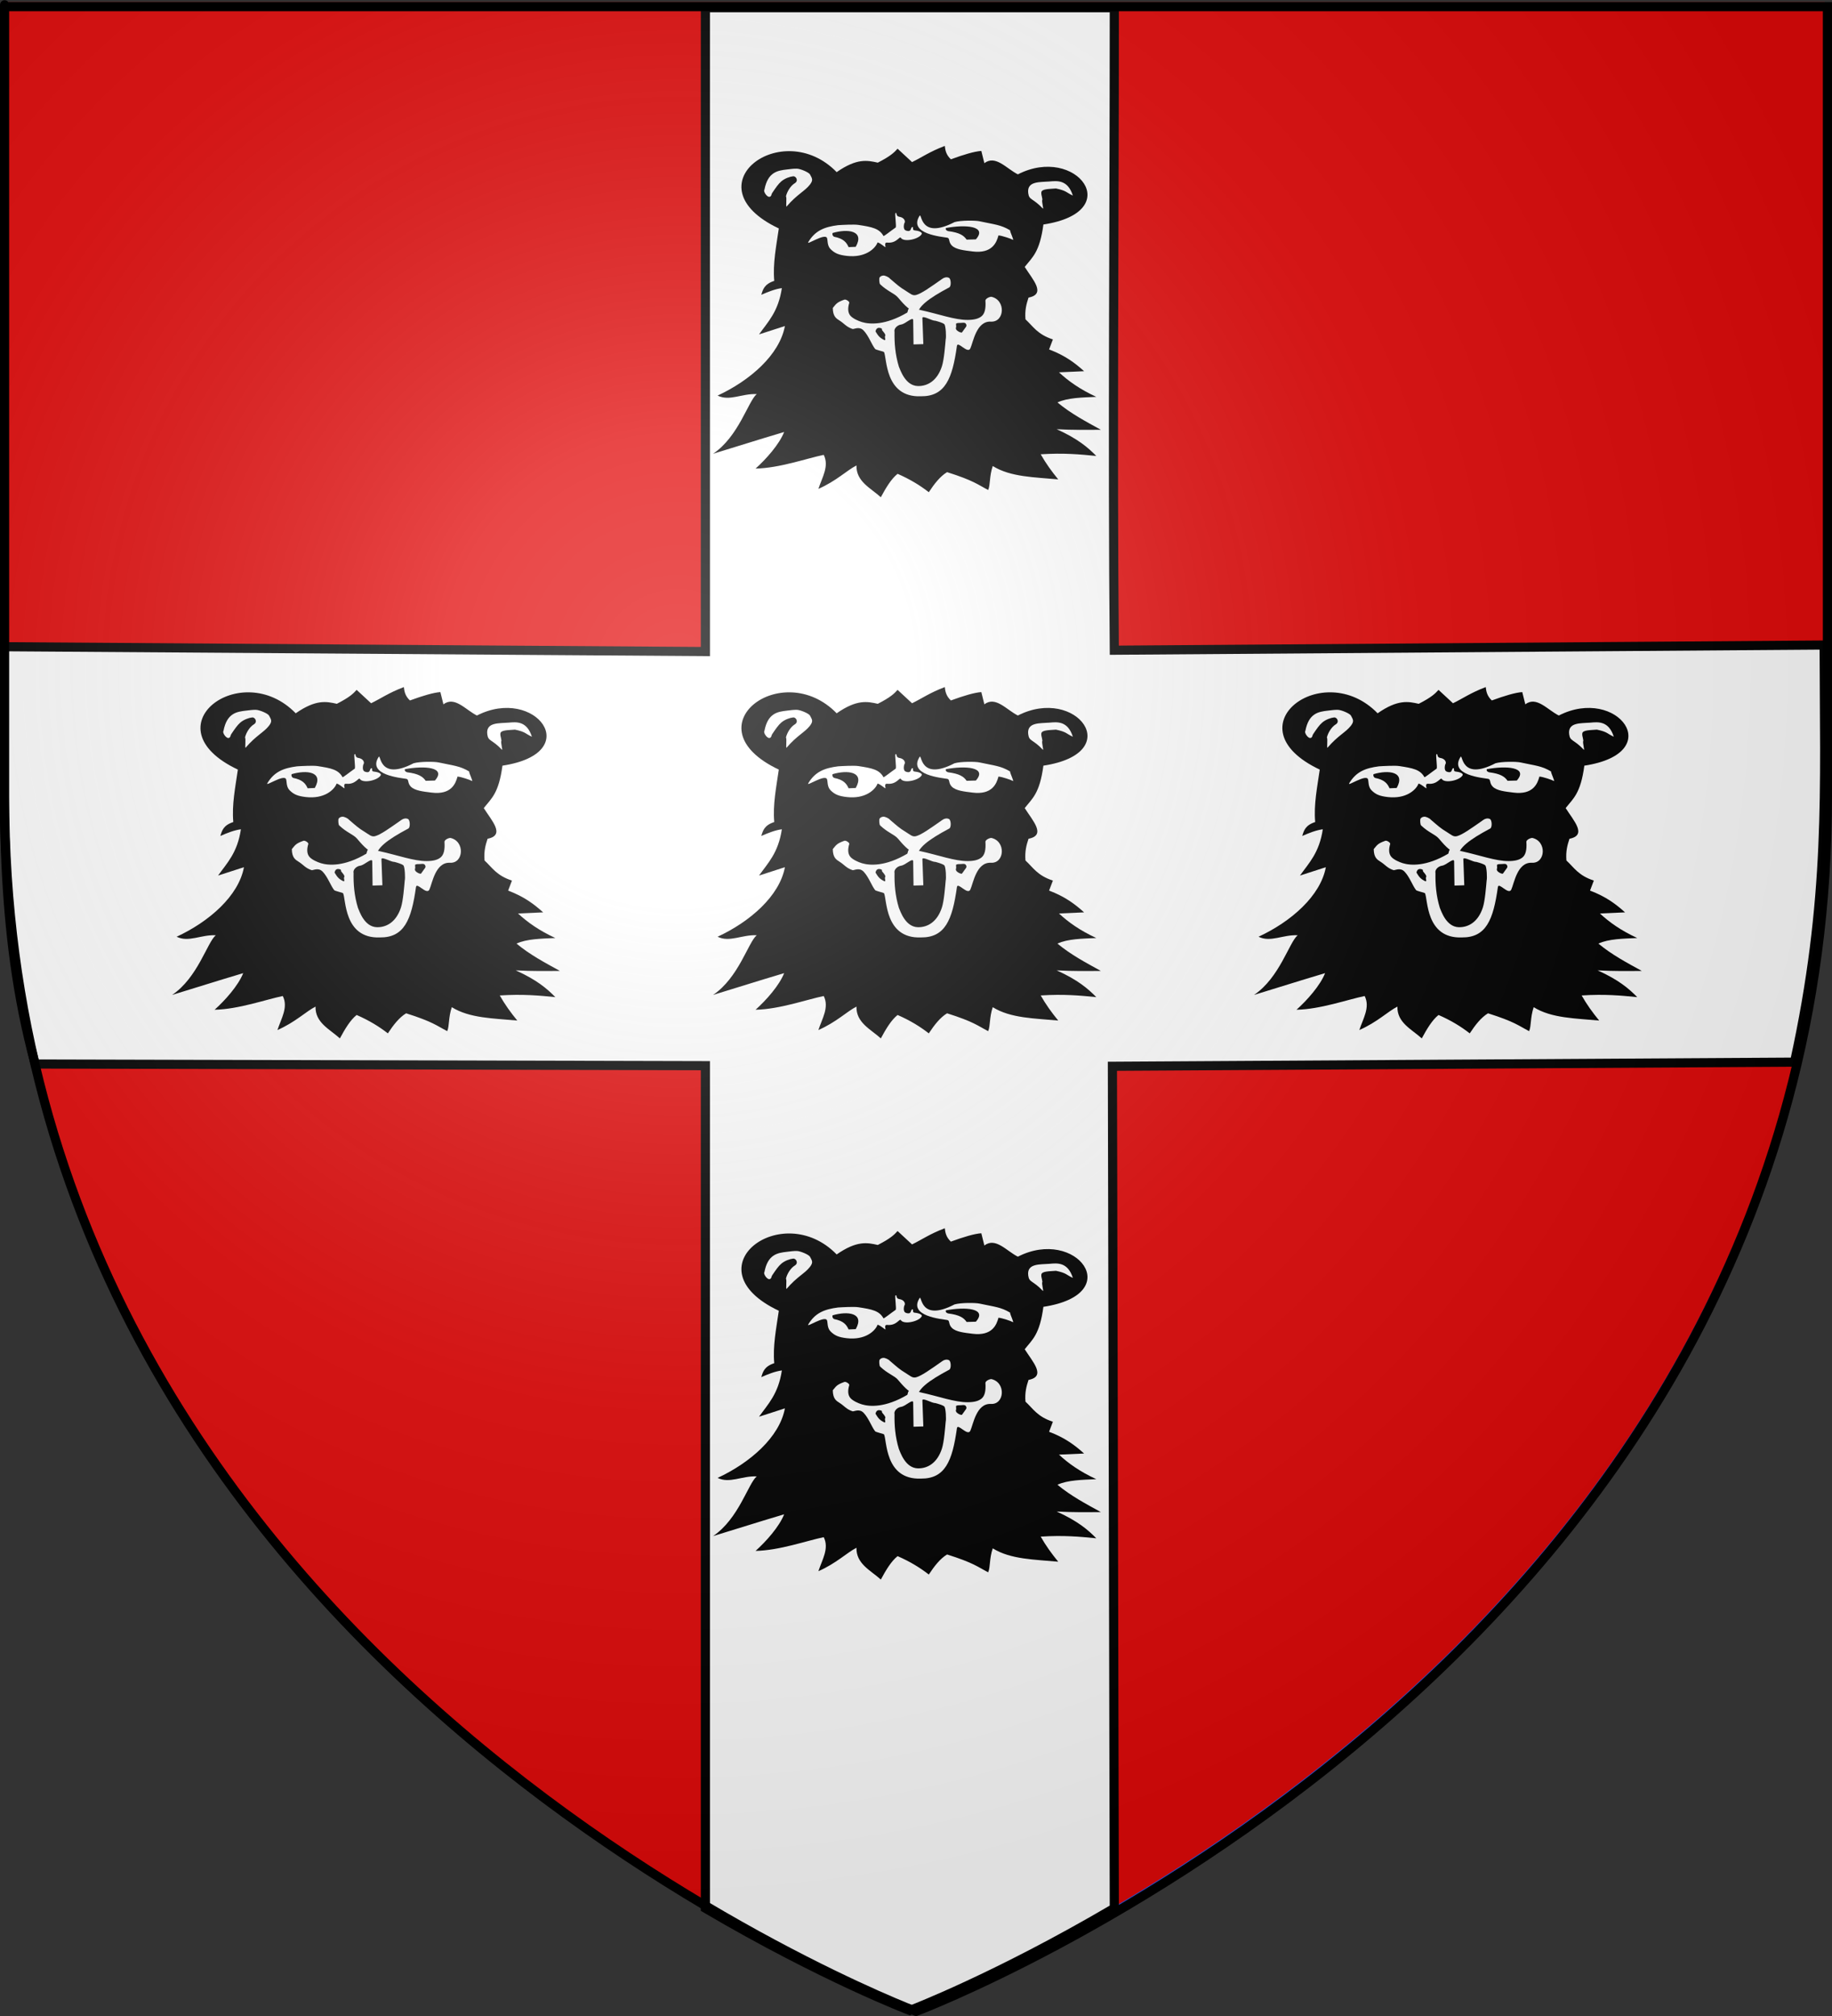 <?xml version="1.0" encoding="UTF-8" standalone="no"?>
<svg
   xmlns:dc="http://purl.org/dc/elements/1.1/"
   xmlns:cc="http://creativecommons.org/ns#"
   xmlns:rdf="http://www.w3.org/1999/02/22-rdf-syntax-ns#"
   xmlns:svg="http://www.w3.org/2000/svg"
   xmlns="http://www.w3.org/2000/svg"
   xmlns:xlink="http://www.w3.org/1999/xlink"
   xmlns:sodipodi="http://sodipodi.sourceforge.net/DTD/sodipodi-0.dtd"
   xmlns:inkscape="http://www.inkscape.org/namespaces/inkscape"
   height="660"
   width="600"
   version="1.0"
   id="svg2"
   sodipodi:version="0.32"
   inkscape:version="0.46"
   sodipodi:docname="SavoieArvillars.svg"
   inkscape:export-filename="/Users/olivier/Desktop/Blason Rouge/Blason_Vide_3D.png"
   inkscape:export-xdpi="144"
   inkscape:export-ydpi="144"
   inkscape:output_extension="org.inkscape.output.svg.inkscape"
   sodipodi:docbase="C:\Mes documents\Mes Images\Blasons\SVG">
  <rect width="100%" height="100%" fill="#333333" stroke="none"/>
  <sodipodi:namedview
     inkscape:window-height="776"
     inkscape:window-width="1192"
     inkscape:pageshadow="2"
     inkscape:pageopacity="0.0"
     guidetolerance="10.0"
     gridtolerance="10.0"
     objecttolerance="10.0"
     borderopacity="1.0"
     bordercolor="#666666"
     pagecolor="#ffffff"
     id="base"
     showgrid="false"
     height="660px"
     inkscape:zoom="0.86212121"
     inkscape:cx="300"
     inkscape:cy="330"
     inkscape:window-x="88"
     inkscape:window-y="30"
     inkscape:current-layer="layer1" />
  <desc
     id="desc4">Flag of Canton of Valais (Wallis)</desc>
  <defs
     id="defs6">
    <inkscape:perspective
       sodipodi:type="inkscape:persp3d"
       inkscape:vp_x="0 : 330 : 1"
       inkscape:vp_y="0 : 1000 : 0"
       inkscape:vp_z="600 : 330 : 1"
       inkscape:persp3d-origin="300 : 220 : 1"
       id="perspective4123" />
    <linearGradient
       id="linearGradient2893">
      <stop
         style="stop-color:white;stop-opacity:0.314;"
         offset="0"
         id="stop2895" />
      <stop
         id="stop2897"
         offset="0.19"
         style="stop-color:white;stop-opacity:0.251;" />
      <stop
         style="stop-color:#6b6b6b;stop-opacity:0.125;"
         offset="0.6"
         id="stop2901" />
      <stop
         style="stop-color:black;stop-opacity:0.125;"
         offset="1"
         id="stop2899" />
    </linearGradient>
    <linearGradient
       id="linearGradient2885">
      <stop
         id="stop2887"
         offset="0"
         style="stop-color:white;stop-opacity:1;" />
      <stop
         style="stop-color:white;stop-opacity:1;"
         offset="0.229"
         id="stop2891" />
      <stop
         id="stop2889"
         offset="1"
         style="stop-color:black;stop-opacity:1;" />
    </linearGradient>
    <linearGradient
       id="linearGradient2955">
      <stop
         id="stop2867"
         offset="0"
         style="stop-color:#fd0000;stop-opacity:1;" />
      <stop
         style="stop-color:#e77275;stop-opacity:0.659;"
         offset="0.5"
         id="stop2873" />
      <stop
         style="stop-color:black;stop-opacity:0.323;"
         offset="1"
         id="stop2959" />
    </linearGradient>
    <radialGradient
       inkscape:collect="always"
       xlink:href="#linearGradient2955"
       id="radialGradient2961"
       cx="225.524"
       cy="218.901"
       fx="225.524"
       fy="218.901"
       r="300"
       gradientTransform="matrix(-4.167939e-4,2.183,-1.884,-3.599562e-4,615.597,-289.121)"
       gradientUnits="userSpaceOnUse" />
    <polygon
       id="star"
       transform="scale(53,53)"
       points="0,-1 0.588,0.809 -0.951,-0.309 0.951,-0.309 -0.588,0.809 0,-1 " />
    <clipPath
       id="clip">
      <path
         d="M 0,-200 L 0,600 L 300,600 L 300,-200 L 0,-200 z "
         id="path10" />
    </clipPath>
    <radialGradient
       inkscape:collect="always"
       xlink:href="#linearGradient2955"
       id="radialGradient1911"
       gradientUnits="userSpaceOnUse"
       gradientTransform="matrix(-4.167939e-4,2.183,-1.884,-3.599562e-4,615.597,-289.121)"
       cx="225.524"
       cy="218.901"
       fx="225.524"
       fy="218.901"
       r="300" />
    <radialGradient
       inkscape:collect="always"
       xlink:href="#linearGradient2955"
       id="radialGradient2865"
       gradientUnits="userSpaceOnUse"
       gradientTransform="matrix(0,1.749,-1.593,-1.049767e-7,551.788,-191.29)"
       cx="225.524"
       cy="218.901"
       fx="225.524"
       fy="218.901"
       r="300" />
    <radialGradient
       inkscape:collect="always"
       xlink:href="#linearGradient2955"
       id="radialGradient2871"
       gradientUnits="userSpaceOnUse"
       gradientTransform="matrix(0,1.386,-1.323,-5.741131e-8,-158.082,-109.541)"
       cx="225.524"
       cy="218.901"
       fx="225.524"
       fy="218.901"
       r="300" />
    <radialGradient
       inkscape:collect="always"
       xlink:href="#linearGradient2893"
       id="radialGradient3163"
       gradientUnits="userSpaceOnUse"
       gradientTransform="matrix(1.353,0,0,1.349,-77.629,-85.747)"
       cx="221.445"
       cy="226.331"
       fx="221.445"
       fy="226.331"
       r="300" />
    <linearGradient
       id="linearGradient9507">
      <stop
         style="stop-color:white;stop-opacity:0.314"
         offset="0"
         id="stop9509" />
      <stop
         style="stop-color:white;stop-opacity:0.251"
         offset="0.19"
         id="stop9511" />
      <stop
         style="stop-color:#6b6b6b;stop-opacity:0.125"
         offset="0.6"
         id="stop9513" />
      <stop
         style="stop-color:black;stop-opacity:0.125"
         offset="1"
         id="stop9515" />
    </linearGradient>
    <linearGradient
       id="linearGradient9517">
      <stop
         style="stop-color:white;stop-opacity:1"
         offset="0"
         id="stop9519" />
      <stop
         style="stop-color:white;stop-opacity:1"
         offset="0.229"
         id="stop9521" />
      <stop
         style="stop-color:black;stop-opacity:1"
         offset="1"
         id="stop9523" />
    </linearGradient>
    <linearGradient
       id="linearGradient9525">
      <stop
         style="stop-color:#fd0000;stop-opacity:1"
         offset="0"
         id="stop9527" />
      <stop
         style="stop-color:#e77275;stop-opacity:0.659"
         offset="0.5"
         id="stop9529" />
      <stop
         style="stop-color:black;stop-opacity:0.323"
         offset="1"
         id="stop9531" />
    </linearGradient>
    <radialGradient
       cx="225.524"
       cy="218.901"
       r="300"
       fx="225.524"
       fy="218.901"
       id="radialGradient9533"
       xlink:href="#linearGradient2955"
       gradientUnits="userSpaceOnUse"
       gradientTransform="matrix(-4.167939e-4,2.183,-1.884,-3.599562e-4,615.597,-289.121)" />
    <polygon
       points="0,-1 0.588,0.809 -0.951,-0.309 0.951,-0.309 -0.588,0.809 0,-1 "
       transform="scale(53,53)"
       id="polygon9535" />
    <clipPath
       id="clipPath9537">
      <path
         d="M 0,-200 L 0,600 L 300,600 L 300,-200 L 0,-200 z "
         id="path9539" />
    </clipPath>
    <radialGradient
       cx="225.524"
       cy="218.901"
       r="300"
       fx="225.524"
       fy="218.901"
       id="radialGradient9541"
       xlink:href="#linearGradient2955"
       gradientUnits="userSpaceOnUse"
       gradientTransform="matrix(-4.167939e-4,2.183,-1.884,-3.599562e-4,615.597,-289.121)" />
    <radialGradient
       cx="225.524"
       cy="218.901"
       r="300"
       fx="225.524"
       fy="218.901"
       id="radialGradient9543"
       xlink:href="#linearGradient2955"
       gradientUnits="userSpaceOnUse"
       gradientTransform="matrix(0,1.749,-1.593,-1.049767e-7,551.788,-191.29)" />
    <radialGradient
       cx="225.524"
       cy="218.901"
       r="300"
       fx="225.524"
       fy="218.901"
       id="radialGradient9545"
       xlink:href="#linearGradient2955"
       gradientUnits="userSpaceOnUse"
       gradientTransform="matrix(0,1.386,-1.323,-5.741131e-8,-158.082,-109.541)" />
    <radialGradient
       cx="221.445"
       cy="226.331"
       r="300"
       fx="221.445"
       fy="226.331"
       id="radialGradient9547"
       xlink:href="#linearGradient2893"
       gradientUnits="userSpaceOnUse"
       gradientTransform="matrix(1.353,0,0,1.349,-77.629,-85.747)" />
    <radialGradient
       r="300"
       fy="218.901"
       fx="225.524"
       cy="218.901"
       cx="225.524"
       gradientTransform="matrix(0,1.386,-1.323,-5.741131e-8,-158.082,-109.541)"
       gradientUnits="userSpaceOnUse"
       id="radialGradient6351"
       xlink:href="#linearGradient2955"
       inkscape:collect="always" />
    <radialGradient
       r="300"
       fy="218.901"
       fx="225.524"
       cy="218.901"
       cx="225.524"
       gradientTransform="matrix(0,1.749,-1.593,-1.049767e-7,551.788,-191.29)"
       gradientUnits="userSpaceOnUse"
       id="radialGradient6349"
       xlink:href="#linearGradient2955"
       inkscape:collect="always" />
    <radialGradient
       r="300"
       fy="218.901"
       fx="225.524"
       cy="218.901"
       cx="225.524"
       gradientTransform="matrix(-4.167939e-4,2.183,-1.884,-3.599562e-4,615.597,-289.121)"
       gradientUnits="userSpaceOnUse"
       id="radialGradient6347"
       xlink:href="#linearGradient2955"
       inkscape:collect="always" />
    <clipPath
       id="clipPath6343">
      <path
         id="path6345"
         d="M 0,-200 L 0,600 L 300,600 L 300,-200 L 0,-200 z " />
    </clipPath>
    <polygon
       points="0,-1 0.588,0.809 -0.951,-0.309 0.951,-0.309 -0.588,0.809 0,-1 "
       transform="scale(53,53)"
       id="polygon6341" />
    <radialGradient
       gradientUnits="userSpaceOnUse"
       gradientTransform="matrix(-4.167939e-4,2.183,-1.884,-3.599562e-4,615.597,-289.121)"
       r="300"
       fy="218.901"
       fx="225.524"
       cy="218.901"
       cx="225.524"
       id="radialGradient6339"
       xlink:href="#linearGradient2955"
       inkscape:collect="always" />
    <linearGradient
       id="linearGradient6331">
      <stop
         style="stop-color:#fd0000;stop-opacity:1;"
         offset="0"
         id="stop6333" />
      <stop
         id="stop6335"
         offset="0.5"
         style="stop-color:#e77275;stop-opacity:0.659;" />
      <stop
         id="stop6337"
         offset="1"
         style="stop-color:black;stop-opacity:0.323;" />
    </linearGradient>
    <linearGradient
       id="linearGradient6323">
      <stop
         style="stop-color:white;stop-opacity:1;"
         offset="0"
         id="stop6325" />
      <stop
         id="stop6327"
         offset="0.229"
         style="stop-color:white;stop-opacity:1;" />
      <stop
         style="stop-color:black;stop-opacity:1;"
         offset="1"
         id="stop6329" />
    </linearGradient>
    <linearGradient
       id="linearGradient6313">
      <stop
         id="stop6315"
         offset="0"
         style="stop-color:white;stop-opacity:0.314;" />
      <stop
         style="stop-color:white;stop-opacity:0.251;"
         offset="0.19"
         id="stop6317" />
      <stop
         id="stop6319"
         offset="0.6"
         style="stop-color:#6b6b6b;stop-opacity:0.125;" />
      <stop
         id="stop6321"
         offset="1"
         style="stop-color:black;stop-opacity:0.125;" />
    </linearGradient>
    <radialGradient
       r="300"
       fy="218.901"
       fx="225.524"
       cy="218.901"
       cx="225.524"
       gradientTransform="matrix(0,1.386,-1.323,-5.741131e-8,-158.082,-109.541)"
       gradientUnits="userSpaceOnUse"
       id="radialGradient6689"
       xlink:href="#linearGradient2955"
       inkscape:collect="always" />
    <radialGradient
       r="300"
       fy="218.901"
       fx="225.524"
       cy="218.901"
       cx="225.524"
       gradientTransform="matrix(0,1.749,-1.593,-1.049767e-7,551.788,-191.29)"
       gradientUnits="userSpaceOnUse"
       id="radialGradient6687"
       xlink:href="#linearGradient2955"
       inkscape:collect="always" />
    <radialGradient
       r="300"
       fy="218.901"
       fx="225.524"
       cy="218.901"
       cx="225.524"
       gradientTransform="matrix(-4.167939e-4,2.183,-1.884,-3.599562e-4,615.597,-289.121)"
       gradientUnits="userSpaceOnUse"
       id="radialGradient6685"
       xlink:href="#linearGradient2955"
       inkscape:collect="always" />
    <clipPath
       id="clipPath6681">
      <path
         id="path6683"
         d="M 0,-200 L 0,600 L 300,600 L 300,-200 L 0,-200 z " />
    </clipPath>
    <polygon
       points="0,-1 0.588,0.809 -0.951,-0.309 0.951,-0.309 -0.588,0.809 0,-1 "
       transform="scale(53,53)"
       id="polygon6679" />
    <radialGradient
       gradientUnits="userSpaceOnUse"
       gradientTransform="matrix(-4.167939e-4,2.183,-1.884,-3.599562e-4,615.597,-289.121)"
       r="300"
       fy="218.901"
       fx="225.524"
       cy="218.901"
       cx="225.524"
       id="radialGradient6677"
       xlink:href="#linearGradient2955"
       inkscape:collect="always" />
    <linearGradient
       id="linearGradient6669">
      <stop
         style="stop-color:#fd0000;stop-opacity:1;"
         offset="0"
         id="stop6671" />
      <stop
         id="stop6673"
         offset="0.5"
         style="stop-color:#e77275;stop-opacity:0.659;" />
      <stop
         id="stop6675"
         offset="1"
         style="stop-color:black;stop-opacity:0.323;" />
    </linearGradient>
    <linearGradient
       id="linearGradient6661">
      <stop
         style="stop-color:white;stop-opacity:1;"
         offset="0"
         id="stop6663" />
      <stop
         id="stop6665"
         offset="0.229"
         style="stop-color:white;stop-opacity:1;" />
      <stop
         style="stop-color:black;stop-opacity:1;"
         offset="1"
         id="stop6667" />
    </linearGradient>
    <linearGradient
       id="linearGradient6651">
      <stop
         id="stop6653"
         offset="0"
         style="stop-color:white;stop-opacity:0.314;" />
      <stop
         style="stop-color:white;stop-opacity:0.251;"
         offset="0.19"
         id="stop6655" />
      <stop
         id="stop6657"
         offset="0.6"
         style="stop-color:#6b6b6b;stop-opacity:0.125;" />
      <stop
         id="stop6659"
         offset="1"
         style="stop-color:black;stop-opacity:0.125;" />
    </linearGradient>
    <linearGradient
       id="linearGradient2095">
      <stop
         id="stop2097"
         offset="0"
         style="stop-color:white;stop-opacity:0.314" />
      <stop
         id="stop2099"
         offset="0.19"
         style="stop-color:white;stop-opacity:0.251" />
      <stop
         id="stop2101"
         offset="0.6"
         style="stop-color:#6b6b6b;stop-opacity:0.125" />
      <stop
         id="stop2103"
         offset="1"
         style="stop-color:black;stop-opacity:0.125" />
    </linearGradient>
    <linearGradient
       id="linearGradient2105">
      <stop
         id="stop2107"
         offset="0"
         style="stop-color:white;stop-opacity:1" />
      <stop
         id="stop2109"
         offset="0.229"
         style="stop-color:white;stop-opacity:1" />
      <stop
         id="stop2111"
         offset="1"
         style="stop-color:black;stop-opacity:1" />
    </linearGradient>
    <linearGradient
       id="linearGradient2113">
      <stop
         id="stop2115"
         offset="0"
         style="stop-color:#fd0000;stop-opacity:1" />
      <stop
         id="stop2117"
         offset="0.5"
         style="stop-color:#e77275;stop-opacity:0.659" />
      <stop
         id="stop2119"
         offset="1"
         style="stop-color:black;stop-opacity:0.323" />
    </linearGradient>
    <radialGradient
       gradientTransform="matrix(-4.167939e-4,2.183,-1.884,-3.599562e-4,615.597,-289.121)"
       gradientUnits="userSpaceOnUse"
       xlink:href="#linearGradient2955"
       id="radialGradient2121"
       fy="218.901"
       fx="225.524"
       r="300"
       cy="218.901"
       cx="225.524" />
    <polygon
       id="polygon2123"
       transform="scale(53,53)"
       points="0,-1 0.588,0.809 -0.951,-0.309 0.951,-0.309 -0.588,0.809 0,-1 " />
    <clipPath
       id="clipPath2125">
      <path
         id="path2127"
         d="M 0,-200 L 0,600 L 300,600 L 300,-200 L 0,-200 z " />
    </clipPath>
    <radialGradient
       gradientTransform="matrix(-4.167939e-4,2.183,-1.884,-3.599562e-4,615.597,-289.121)"
       gradientUnits="userSpaceOnUse"
       xlink:href="#linearGradient2955"
       id="radialGradient2129"
       fy="218.901"
       fx="225.524"
       r="300"
       cy="218.901"
       cx="225.524" />
    <radialGradient
       gradientTransform="matrix(0,1.749,-1.593,-1.049767e-7,551.788,-191.29)"
       gradientUnits="userSpaceOnUse"
       xlink:href="#linearGradient2955"
       id="radialGradient2131"
       fy="218.901"
       fx="225.524"
       r="300"
       cy="218.901"
       cx="225.524" />
    <radialGradient
       gradientTransform="matrix(0,1.386,-1.323,-5.741131e-8,-158.082,-109.541)"
       gradientUnits="userSpaceOnUse"
       xlink:href="#linearGradient2955"
       id="radialGradient2133"
       fy="218.901"
       fx="225.524"
       r="300"
       cy="218.901"
       cx="225.524" />
    <radialGradient
       gradientTransform="matrix(1.353,0,0,1.349,-77.629,-85.747)"
       gradientUnits="userSpaceOnUse"
       xlink:href="#linearGradient2893"
       id="radialGradient2135"
       fy="226.331"
       fx="221.445"
       r="300"
       cy="226.331"
       cx="221.445" />
    <radialGradient
       gradientTransform="matrix(0,1.386,-1.323,-5.741131e-8,-158.082,-109.541)"
       gradientUnits="userSpaceOnUse"
       xlink:href="#linearGradient2955"
       id="radialGradient3622"
       fy="218.901"
       fx="225.524"
       r="300"
       cy="218.901"
       cx="225.524" />
    <radialGradient
       gradientTransform="matrix(0,1.749,-1.593,-1.049767e-7,551.788,-191.29)"
       gradientUnits="userSpaceOnUse"
       xlink:href="#linearGradient2955"
       id="radialGradient3620"
       fy="218.901"
       fx="225.524"
       r="300"
       cy="218.901"
       cx="225.524" />
    <radialGradient
       gradientTransform="matrix(-4.167939e-4,2.183,-1.884,-3.599562e-4,615.597,-289.121)"
       gradientUnits="userSpaceOnUse"
       xlink:href="#linearGradient2955"
       id="radialGradient3618"
       fy="218.901"
       fx="225.524"
       r="300"
       cy="218.901"
       cx="225.524" />
    <clipPath
       id="clipPath3614">
      <path
         id="path3616"
         d="M 0,-200 L 0,600 L 300,600 L 300,-200 L 0,-200 z " />
    </clipPath>
    <polygon
       id="polygon3612"
       transform="scale(53,53)"
       points="0,-1 0.588,0.809 -0.951,-0.309 0.951,-0.309 -0.588,0.809 0,-1 " />
    <radialGradient
       gradientTransform="matrix(-4.167939e-4,2.183,-1.884,-3.599562e-4,615.597,-289.121)"
       gradientUnits="userSpaceOnUse"
       xlink:href="#linearGradient2955"
       id="radialGradient3610"
       fy="218.901"
       fx="225.524"
       r="300"
       cy="218.901"
       cx="225.524" />
    <linearGradient
       id="linearGradient3602">
      <stop
         id="stop3604"
         offset="0"
         style="stop-color:#fd0000;stop-opacity:1" />
      <stop
         id="stop3606"
         offset="0.5"
         style="stop-color:#e77275;stop-opacity:0.659" />
      <stop
         id="stop3608"
         offset="1"
         style="stop-color:black;stop-opacity:0.323" />
    </linearGradient>
    <linearGradient
       id="linearGradient3594">
      <stop
         id="stop3596"
         offset="0"
         style="stop-color:white;stop-opacity:1" />
      <stop
         id="stop3598"
         offset="0.229"
         style="stop-color:white;stop-opacity:1" />
      <stop
         id="stop3600"
         offset="1"
         style="stop-color:black;stop-opacity:1" />
    </linearGradient>
    <linearGradient
       id="linearGradient3584">
      <stop
         id="stop3586"
         offset="0"
         style="stop-color:white;stop-opacity:0.314" />
      <stop
         id="stop3588"
         offset="0.19"
         style="stop-color:white;stop-opacity:0.251" />
      <stop
         id="stop3590"
         offset="0.6"
         style="stop-color:#6b6b6b;stop-opacity:0.125" />
      <stop
         id="stop3592"
         offset="1"
         style="stop-color:black;stop-opacity:0.125" />
    </linearGradient>
    <radialGradient
       r="300"
       fy="218.901"
       fx="225.524"
       cy="218.901"
       cx="225.524"
       gradientTransform="matrix(0,1.386,-1.323,-5.741131e-8,-158.082,-109.541)"
       gradientUnits="userSpaceOnUse"
       id="radialGradient4707"
       xlink:href="#linearGradient2955"
       inkscape:collect="always" />
    <radialGradient
       r="300"
       fy="218.901"
       fx="225.524"
       cy="218.901"
       cx="225.524"
       gradientTransform="matrix(0,1.749,-1.593,-1.049767e-7,551.788,-191.29)"
       gradientUnits="userSpaceOnUse"
       id="radialGradient4705"
       xlink:href="#linearGradient2955"
       inkscape:collect="always" />
    <radialGradient
       r="300"
       fy="218.901"
       fx="225.524"
       cy="218.901"
       cx="225.524"
       gradientTransform="matrix(-4.167939e-4,2.183,-1.884,-3.599562e-4,615.597,-289.121)"
       gradientUnits="userSpaceOnUse"
       id="radialGradient4703"
       xlink:href="#linearGradient2955"
       inkscape:collect="always" />
    <clipPath
       id="clipPath4699">
      <path
         id="path4701"
         d="M 0,-200 L 0,600 L 300,600 L 300,-200 L 0,-200 z " />
    </clipPath>
    <polygon
       points="0,-1 0.588,0.809 -0.951,-0.309 0.951,-0.309 -0.588,0.809 0,-1 "
       transform="scale(53,53)"
       id="polygon4697" />
    <radialGradient
       gradientUnits="userSpaceOnUse"
       gradientTransform="matrix(-4.167939e-4,2.183,-1.884,-3.599562e-4,615.597,-289.121)"
       r="300"
       fy="218.901"
       fx="225.524"
       cy="218.901"
       cx="225.524"
       id="radialGradient4695"
       xlink:href="#linearGradient2955"
       inkscape:collect="always" />
    <linearGradient
       id="linearGradient4687">
      <stop
         style="stop-color:#fd0000;stop-opacity:1;"
         offset="0"
         id="stop4689" />
      <stop
         id="stop4691"
         offset="0.5"
         style="stop-color:#e77275;stop-opacity:0.659;" />
      <stop
         id="stop4693"
         offset="1"
         style="stop-color:black;stop-opacity:0.323;" />
    </linearGradient>
    <linearGradient
       id="linearGradient4679">
      <stop
         style="stop-color:white;stop-opacity:1;"
         offset="0"
         id="stop4681" />
      <stop
         id="stop4683"
         offset="0.229"
         style="stop-color:white;stop-opacity:1;" />
      <stop
         style="stop-color:black;stop-opacity:1;"
         offset="1"
         id="stop4685" />
    </linearGradient>
    <linearGradient
       id="linearGradient4669">
      <stop
         id="stop4671"
         offset="0"
         style="stop-color:white;stop-opacity:0.314;" />
      <stop
         style="stop-color:white;stop-opacity:0.251;"
         offset="0.19"
         id="stop4673" />
      <stop
         id="stop4675"
         offset="0.6"
         style="stop-color:#6b6b6b;stop-opacity:0.125;" />
      <stop
         id="stop4677"
         offset="1"
         style="stop-color:black;stop-opacity:0.125;" />
    </linearGradient>
  </defs>
  <g
     inkscape:groupmode="layer"
     id="layer3"
     inkscape:label="Fond écu"
     style="display:inline">
    <path
       id="path2855"
       style="fill:#2b5df2;fill-opacity:1;fill-rule:evenodd;stroke:none;stroke-width:1px;stroke-linecap:butt;stroke-linejoin:miter;stroke-opacity:1"
       d="M 300,658.5 C 300,658.5 598.5,546.18 598.5,260.728 C 598.5,-24.723 598.5,2.176 598.5,2.176 L 1.5,2.176 L 1.5,260.728 C 1.5,546.18 300,658.5 300,658.5 z "
       sodipodi:nodetypes="cccccc" />
    <g
       style="fill:#e20909;fill-opacity:1;"
       inkscape:label="Fond écu"
       id="g6376"
       transform="translate(-0.9,-1.5)">
      <path
         sodipodi:nodetypes="cccccc"
         d="M 300,658.5 C 300,658.5 598.5,546.18 598.5,260.728 C 598.5,-24.723 598.5,2.176 598.5,2.176 L 1.5,2.176 L 1.5,260.728 C 1.5,546.18 300,658.5 300,658.5 z "
         style="fill:#e20909;fill-opacity:1;fill-rule:evenodd;stroke:none;stroke-width:1px;stroke-linecap:butt;stroke-linejoin:miter;stroke-opacity:1;"
         id="path6378" />
    </g>
  </g>
  <g
     inkscape:label="Meubles"
     id="g2677"
     transform="matrix(0.999,0,0,0.999,-0.305,0.362)">
    <g
       transform="translate(-0.321,-1.106)"
       style="display:inline"
       id="g2984">
      <g
         id="g7979">
        <rect
           width="600"
           height="660"
           x="0"
           y="-7.1054274e-015"
           style="fill:none;fill-opacity:1;fill-rule:nonzero;stroke:none;stroke-width:6.203;stroke-linecap:round;stroke-linejoin:round;stroke-miterlimit:4;stroke-dasharray:none;stroke-opacity:1"
           id="rect7092" />
      </g>
    </g>
    <g
       transform="translate(-0.264,0)"
       style="display:inline"
       id="g3103">
      <g
         transform="translate(-656.92,-312.008)"
         style="display:inline"
         id="g2137" />
      <g
         id="g4809">
        <path
           inkscape:export-ydpi="90"
           inkscape:export-xdpi="90"
           sodipodi:nodetypes="cccccccccccccc"
           d="M 231.821,2.171 L 231.821,213.158 L 1.663,211.57 C 2.191,263.257 -0.063,303.239 12.082,348.323 L 231.821,348.872 L 231.821,624.983 C 270.702,647.827 298.853,658.483 298.853,658.483 C 298.853,658.483 327.005,647.826 365.884,624.983 L 365.259,349.068 L 588.879,347.711 C 600.658,294.028 598.664,258.57 598.596,211.023 L 365.884,212.716 C 365.252,145.182 365.884,76.457 365.884,2.171 L 231.821,2.171 z "
           style="fill:#ffffff;fill-opacity:1;fill-rule:evenodd;stroke:#000000;stroke-width:3;stroke-linecap:butt;stroke-linejoin:miter;stroke-miterlimit:4;stroke-dasharray:none;stroke-opacity:1"
           id="path3107" />
        <rect
           width="600"
           height="660"
           x="0"
           y="0"
           style="fill:none;fill-opacity:1;fill-rule:nonzero;stroke:none;stroke-width:3;stroke-linecap:round;stroke-linejoin:round;stroke-miterlimit:4;stroke-dasharray:none;stroke-opacity:1"
           id="rect2030" />
      </g>
    </g>
  </g>
  <g
     id="g3650"
     transform="matrix(0.985,0,0,0.747,604.057,240.166)">
    <path
       id="path3651"
       style="font-size:12;color:#000000;stroke:#000000;stroke-width:3,04036;stroke-linecap:round;stroke-linejoin:round;stroke-dashoffset:0;marker:nonemarker-start:nonemarker-mid:nonemarker-end:none"
       d="M -361.642,325.538 C -364.508,328.693 -367.608,344.08 -376.152,351.699 C -356.509,343.734 -358.888,344.636 -352.529,342.156 C -354.178,347.643 -358.531,354.049 -362.031,358.195 C -354.082,357.993 -345.013,353.712 -339.366,352.177 C -337.479,357.146 -339.924,362.115 -341.138,367.085 C -335.197,363.65 -331.649,358.937 -328.481,356.82 C -328.618,363.86 -323.784,366.701 -320.381,370.751 C -318.699,366.655 -316.964,362.765 -314.812,360.486 C -310.574,362.924 -307.241,365.653 -304.433,368.551 C -302.6,364.879 -300.665,361.596 -298.358,359.753 C -289.446,363.467 -288.224,365.166 -284.689,367.574 C -283.925,365.223 -284.344,361.698 -283.17,357.065 C -277.268,361.964 -269.111,361.963 -261.4,362.93 C -263.551,359.467 -265.547,355.854 -267.222,351.932 C -259.518,351.282 -254.114,351.964 -248.743,352.665 C -251.522,348.928 -254.885,345.127 -261.906,340.935 C -256.366,341.328 -251.843,341.23 -247.224,341.179 C -252.171,337.586 -257.167,334.131 -261.653,329.204 C -258.314,327.148 -253.467,327.033 -248.743,326.76 C -254.209,323.432 -258.061,319.793 -261.147,316.006 L -252.793,315.517 C -255.768,311.99 -259.104,308.602 -264.438,305.986 L -263.172,301.587 C -268.365,299.348 -269.728,295.876 -272.285,292.789 C -272.549,288.741 -271.947,285.946 -271.272,283.257 C -265.276,281.712 -269.924,275.299 -272.538,269.815 C -270.037,265.602 -267.567,263.476 -266.327,251.224 C -238.525,245.644 -255.4,216.134 -274.816,229.246 C -278.529,226.828 -282.242,220.558 -285.954,224.358 L -286.967,218.981 C -289.28,219.178 -292.875,220.613 -297.092,222.647 C -298.674,220.692 -298.942,218.737 -299.117,216.782 C -304.234,219.35 -306.669,221.751 -310.002,223.869 L -314.812,218.004 C -315.893,219.58 -317.044,221.185 -321.393,224.114 C -324.859,223.091 -328.335,222.091 -335.063,228.268 C -353.25,203.622 -384.129,234.306 -354.301,252.952 C -355.134,260.61 -356.34,268.268 -355.82,275.925 C -359.137,277.356 -359.594,279.707 -360.123,282.035 C -357.845,280.719 -355.567,279.51 -353.289,279.103 C -354.468,289.454 -357.891,293.847 -360.883,299.387 L -352.276,295.721 C -354.054,308.341 -363.891,319.616 -374.662,326.2 C -370.671,328.785 -366.581,325.238 -361.642,325.538 z "
       sodipodi:nodetypes="ccccccccccccccccccccccccccccccccccccccccccccc" />
    <path
       id="path3652"
       style="font-size:12;color:#000000;fill:#ffffff;stroke-width:3;stroke-linecap:round;stroke-linejoin:round;stroke-dashoffset:0;marker:none;"
       d="M -334.606,251.514 C -339.089,252.279 -342.194,253.828 -344.521,258.964 C -345.218,260.503 -339.002,254.893 -338.283,257.126 C -337.994,258.024 -338.29,260.445 -337.085,262.024 C -335.722,263.81 -334.433,264.566 -331.655,264.983 C -325.638,265.884 -322.278,261.912 -321.453,259.062 C -320.429,259.439 -319.3,260.94 -318.863,261.136 C -318.655,261.229 -319.483,258.988 -318.248,259.154 C -315.137,259.573 -314.139,256.204 -313.749,257.029 C -312.74,259.159 -307.687,257.649 -306.801,255.422 C -306.484,254.624 -307.784,253.952 -309.21,253.787 C -309.972,253.698 -309.502,252.338 -309.814,252.323 C -310.648,252.282 -309.932,254.825 -312.034,253.866 C -313.165,253.35 -312.603,250.894 -312.6,250.753 C -312.104,250.063 -312.382,248.219 -314.269,247.817 C -315.578,247.538 -314.893,245.724 -315.515,246.238 C -315.806,246.479 -315.119,252.242 -315.456,252.546 C -317.234,254.155 -319.39,256.525 -319.51,256.241 C -320.902,252.942 -323.278,252.316 -327.879,251.395 C -329.288,251.114 -333.067,251.382 -334.606,251.514 z " />
    <path
       id="path3653"
       style="font-size:12;color:#000000;fill:#ffffff;stroke-width:3;stroke-linecap:round;stroke-linejoin:round;stroke-dashoffset:0;marker:none;"
       d="M -295.876,250.17 C -307.509,258.136 -306.707,245.783 -307.499,247.417 C -311.373,255.408 -299.973,256.597 -298.287,257.004 C -297.342,257.232 -297.978,258.857 -296.773,260.435 C -295.41,262.222 -292.659,262.57 -289.887,263.028 C -283.314,264.113 -281.879,259.016 -281.268,256.007 C -280.147,256.062 -276.887,257.548 -276.525,257.898 C -275.922,258.482 -277.432,254.572 -277.414,253.747 C -280.559,251.291 -282.541,251.245 -287.567,249.807 C -288.947,249.412 -293.767,249.366 -295.876,250.17 z " />
    <path
       id="path3654"
       style="font-size:12;color:#000000;fill:#ffffff;stroke-width:3;stroke-linecap:round;stroke-linejoin:round;stroke-dashoffset:0;marker:none;"
       d="M -333.888,255.175 C -334.326,255.386 -334.352,257.162 -334.188,257.608 C -333.565,259.394 -333.972,258.7 -332.875,259.575 C -331.778,260.45 -328.83,260.355 -327.586,260.175 C -325.1,259.815 -324.55,258.959 -324.534,256.227 C -324.523,255.69 -325.445,256.298 -325.543,255.769 C -325.612,255.395 -326.103,254.57 -326.845,254.898 C -327.351,255.121 -326.869,256.942 -327.186,257.662 C -327.812,259.087 -328.999,259.009 -329.715,259.113 C -330.073,259.165 -331.465,257.992 -331.985,257.577 C -333.532,255.841 -332.447,254.484 -333.888,255.175 z " />
    <path
       id="path3655"
       style="font-size:12;color:#000000;fill:#ffffff;stroke-width:3;stroke-linecap:round;stroke-linejoin:round;stroke-dashoffset:0;marker:none;"
       d="M -293.765,253.22 C -294.167,253.491 -294.04,256.49 -293.876,256.936 C -293.253,258.722 -293.777,257.531 -292.88,258.597 C -292.276,259.313 -289.702,259.509 -287.591,259.197 C -286.324,259.01 -285.188,257.793 -284.539,255.249 C -284.527,254.712 -285.449,255.32 -285.547,254.791 C -285.616,254.418 -286.107,253.592 -286.849,253.92 C -287.355,254.143 -286.928,255.944 -287.19,256.684 C -287.631,257.93 -288.346,256.847 -289.213,257.096 C -289.56,257.196 -290.581,256.655 -291.23,256.478 C -294.205,255.662 -291.824,251.911 -293.765,253.22 z " />
    <path
       id="path3656"
       style="font-size:12;color:#000000;fill:#000000;stroke-linecap:round;stroke-linejoin:round;stroke-dashoffset:0;marker:none;fill-opacity:1;"
       d="M -298.718,252.758 C -298.937,253.245 -298.746,253.804 -298.053,254.111 C -294.09,254.772 -292.783,256.092 -291.855,257.853 C -291.855,257.853 -288.782,257.741 -288.782,257.741 C -284.826,251.826 -292.341,251.168 -298.718,252.758 z " />
    <path
       id="path3657"
       style="font-size:12;color:#000000;fill:#ffffff;stroke-width:3;stroke-linecap:round;stroke-linejoin:round;stroke-dashoffset:0;marker:none;"
       d="M -348.25,226.757 C -349.369,226.714 -350.33,226.911 -351.632,227.113 C -354.695,227.588 -357.959,228.195 -359.084,235.979 C -359.547,236.675 -358.248,239.278 -357.415,239.087 C -356.682,238.919 -356.863,238.121 -356.492,237.388 C -355.243,234.922 -354.459,233.475 -353.522,232.379 C -352.336,230.993 -350.567,230.229 -349.544,230.091 C -348.55,229.958 -347.667,232.079 -348.982,233.123 C -350.359,234.215 -351.533,236.715 -351.933,238.876 C -351.552,239.537 -352.071,243.884 -351.69,243.298 C -348.201,237.939 -345.631,236.617 -343.928,233.687 C -342.736,231.635 -343.296,230.94 -343.929,229.292 C -344.292,228.348 -347.131,226.801 -348.25,226.757 z " />
    <path
       id="path3658"
       style="font-size:12;color:#000000;fill:#ffffff;stroke-width:3;stroke-linecap:round;stroke-linejoin:round;stroke-dashoffset:0;marker:none;"
       d="M -264.301,232.368 C -261.75,232.07 -258.239,231.51 -256.532,238.545 C -258.751,237.228 -258.543,236.425 -262.158,235.434 C -264.184,235.675 -266.861,235.535 -267.014,237.094 C -267.108,238.047 -266.857,238.482 -266.658,240.281 C -267.038,240.943 -266.111,244.782 -266.521,244.214 C -269.938,239.485 -271.06,240.663 -271.372,237.475 C -271.901,232.061 -267.386,232.728 -264.301,232.368 z " />
    <path
       id="path3659"
       style="font-size:12;color:#000000;stroke-width:3;stroke-linecap:round;stroke-linejoin:round;stroke-dashoffset:0;marker:none;fill:#fbfbfb;fill-opacity:1;"
       d="M -319.596,273.591 C -320.11,273.657 -320.556,273.968 -320.783,274.419 C -321.01,274.869 -320.898,276.955 -320.634,277.387 C -318.08,280.595 -315.924,281.337 -314.729,283.144 C -313.551,284.924 -311.05,289.069 -309.232,289.097 C -308.895,289.103 -308.235,291.187 -308.225,290.863 C -308.114,287.31 -304.759,283.781 -297.624,278.777 C -296.933,278.292 -297.016,275.099 -297.71,274.618 C -298.405,274.137 -299.253,274.389 -299.87,274.96 C -303.993,278.774 -306.889,281.502 -308.669,282.117 C -309.899,282.543 -310.587,281.484 -312.111,280.261 C -314.215,278.572 -314.719,277.889 -317.39,274.887 C -317.695,274.334 -318.952,273.504 -319.596,273.591 L -319.596,273.591 z " />
    <path
       id="path3660"
       style="font-size:12;color:#000000;stroke-width:3;stroke-linecap:round;stroke-linejoin:round;stroke-dashoffset:0;marker:none;fill:#fbfbfb;fill-opacity:1;"
       d="M -283.647,282.892 C -284.489,282.958 -285.657,283.838 -285.602,284.652 C -285.418,288.121 -285.854,290.28 -286.848,291.391 C -287.842,292.501 -289.296,293.012 -291.457,293.04 C -295.779,293.095 -301.153,290.432 -307.337,288.663 C -311.755,287.092 -311.038,287.957 -311.566,289.793 C -318.91,295.505 -324.109,294.997 -326.67,293.977 C -327.917,293.48 -329.638,292.448 -330.447,291.277 C -331.383,289.922 -331.411,287.835 -330.877,285.54 C -330.758,284.987 -331.98,283.906 -332.507,284.152 C -335.17,285.395 -335.233,286.083 -336.355,287.79 C -336.326,291.591 -335.157,292.451 -334.039,293.382 C -332.509,294.656 -331.883,296.091 -329.799,297.006 C -329.317,297.217 -327.58,295.664 -326.111,297.672 C -324.426,299.977 -323.485,303.716 -322.278,305.771 C -322.056,306.148 -319.42,306.914 -319.346,307.075 C -318.298,309.361 -319.224,327.107 -307.065,326.503 C -299.012,326.603 -296.601,318.863 -295.079,304.435 C -294.827,302.04 -291.535,308.118 -290.62,305.532 C -289.671,302.851 -288.638,293.442 -283.779,293.783 C -279.182,294.107 -278.74,284.283 -283.647,282.892 z " />
    <path
       id="path3661"
       style="font-size:12;color:#000000;stroke-width:5;stroke-linecap:round;stroke-linejoin:round;stroke-dashoffset:0;marker:none;"
       d="M -302.217,293.414 C -303.345,293.496 -306.311,291.04 -306.563,292.105 L -306.245,303.644 L -309.511,303.778 L -309.627,292.98 C -309.903,291.631 -312.209,294.786 -313.607,295.052 C -315.004,295.319 -316.103,296.934 -315.827,298.283 C -315.887,303.103 -315.636,308.08 -314.371,313.562 C -313.933,314.819 -312.284,321.925 -308.036,322.022 C -304.784,322.097 -301.618,319.629 -300.077,313.391 C -299.334,310.385 -298.977,303.918 -298.813,301.505 C -298.614,300.728 -298.75,295.507 -299.287,294.896 C -299.823,294.286 -301.2,293.779 -302.217,293.414 z "
       sodipodi:nodetypes="cccccsccsscsc" />
    <path
       id="path3662"
       style="font-size:12;color:#000000;stroke-width:3;stroke-linecap:round;stroke-linejoin:round;stroke-dashoffset:0;marker:none;"
       d="M -322.15,298.072 C -321.278,299.938 -320.867,300.841 -319.157,301.901 C -318.562,301.97 -319.246,300.541 -318.927,300.052 C -318.608,299.563 -319.623,298.084 -319.946,297.597 L -320.075,296.796 C -321.347,296.091 -321.935,296.759 -322.15,298.072 z " />
    <path
       id="path3663"
       style="font-size:12;color:#000000;stroke-width:3;stroke-linecap:round;stroke-linejoin:round;stroke-dashoffset:0;marker:none;"
       d="M -295.381,294.69 L -295.325,296.116 C -295.54,296.632 -295.44,297.22 -295.065,297.643 C -294.69,298.066 -293.977,298.68 -293.416,298.556 L -292.005,295.96 C -291.826,295.477 -291.915,294.939 -292.242,294.535 C -292.569,294.131 -293.215,294.283 -293.743,294.335 C -294.535,294.414 -294.94,294.266 -295.381,294.69 z " />
    <path
       id="path3664"
       style="font-size:12;color:#000000;fill:#000000;stroke-linecap:round;stroke-linejoin:round;stroke-dashoffset:0;marker:none;fill-opacity:1;"
       d="M -336.421,254.948 C -336.591,255.539 -336.443,256.218 -335.906,256.59 C -332.834,257.393 -331.821,258.995 -331.101,261.133 C -331.101,261.133 -328.719,260.998 -328.719,260.998 C -325.653,253.817 -331.478,253.017 -336.421,254.948 z " />
  </g>
  <g
     id="g3635"
     transform="matrix(0.985,0,0,0.747,781.222,63)">
    <path
       id="path3636"
       style="font-size:12;color:#000000;stroke:#000000;stroke-width:3,04036;stroke-linecap:round;stroke-linejoin:round;stroke-dashoffset:0;marker:nonemarker-start:nonemarker-mid:nonemarker-end:none"
       d="M -361.642,325.538 C -364.508,328.693 -367.608,344.08 -376.152,351.699 C -356.509,343.734 -358.888,344.636 -352.529,342.156 C -354.178,347.643 -358.531,354.049 -362.031,358.195 C -354.082,357.993 -345.013,353.712 -339.366,352.177 C -337.479,357.146 -339.924,362.115 -341.138,367.085 C -335.197,363.65 -331.649,358.937 -328.481,356.82 C -328.618,363.86 -323.784,366.701 -320.381,370.751 C -318.699,366.655 -316.964,362.765 -314.812,360.486 C -310.574,362.924 -307.241,365.653 -304.433,368.551 C -302.6,364.879 -300.665,361.596 -298.358,359.753 C -289.446,363.467 -288.224,365.166 -284.689,367.574 C -283.925,365.223 -284.344,361.698 -283.17,357.065 C -277.268,361.964 -269.111,361.963 -261.4,362.93 C -263.551,359.467 -265.547,355.854 -267.222,351.932 C -259.518,351.282 -254.114,351.964 -248.743,352.665 C -251.522,348.928 -254.885,345.127 -261.906,340.935 C -256.366,341.328 -251.843,341.23 -247.224,341.179 C -252.171,337.586 -257.167,334.131 -261.653,329.204 C -258.314,327.148 -253.467,327.033 -248.743,326.76 C -254.209,323.432 -258.061,319.793 -261.147,316.006 L -252.793,315.517 C -255.768,311.99 -259.104,308.602 -264.438,305.986 L -263.172,301.587 C -268.365,299.348 -269.728,295.876 -272.285,292.789 C -272.549,288.741 -271.947,285.946 -271.272,283.257 C -265.276,281.712 -269.924,275.299 -272.538,269.815 C -270.037,265.602 -267.567,263.476 -266.327,251.224 C -238.525,245.644 -255.4,216.134 -274.816,229.246 C -278.529,226.828 -282.242,220.558 -285.954,224.358 L -286.967,218.981 C -289.28,219.178 -292.875,220.613 -297.092,222.647 C -298.674,220.692 -298.942,218.737 -299.117,216.782 C -304.234,219.35 -306.669,221.751 -310.002,223.869 L -314.812,218.004 C -315.893,219.58 -317.044,221.185 -321.393,224.114 C -324.859,223.091 -328.335,222.091 -335.063,228.268 C -353.25,203.622 -384.129,234.306 -354.301,252.952 C -355.134,260.61 -356.34,268.268 -355.82,275.925 C -359.137,277.356 -359.594,279.707 -360.123,282.035 C -357.845,280.719 -355.567,279.51 -353.289,279.103 C -354.468,289.454 -357.891,293.847 -360.883,299.387 L -352.276,295.721 C -354.054,308.341 -363.891,319.616 -374.662,326.2 C -370.671,328.785 -366.581,325.238 -361.642,325.538 z "
       sodipodi:nodetypes="ccccccccccccccccccccccccccccccccccccccccccccc" />
    <path
       id="path3637"
       style="font-size:12;color:#000000;fill:#ffffff;stroke-width:3;stroke-linecap:round;stroke-linejoin:round;stroke-dashoffset:0;marker:none;"
       d="M -334.606,251.514 C -339.089,252.279 -342.194,253.828 -344.521,258.964 C -345.218,260.503 -339.002,254.893 -338.283,257.126 C -337.994,258.024 -338.29,260.445 -337.085,262.024 C -335.722,263.81 -334.433,264.566 -331.655,264.983 C -325.638,265.884 -322.278,261.912 -321.453,259.062 C -320.429,259.439 -319.3,260.94 -318.863,261.136 C -318.655,261.229 -319.483,258.988 -318.248,259.154 C -315.137,259.573 -314.139,256.204 -313.749,257.029 C -312.74,259.159 -307.687,257.649 -306.801,255.422 C -306.484,254.624 -307.784,253.952 -309.21,253.787 C -309.972,253.698 -309.502,252.338 -309.814,252.323 C -310.648,252.282 -309.932,254.825 -312.034,253.866 C -313.165,253.35 -312.603,250.894 -312.6,250.753 C -312.104,250.063 -312.382,248.219 -314.269,247.817 C -315.578,247.538 -314.893,245.724 -315.515,246.238 C -315.806,246.479 -315.119,252.242 -315.456,252.546 C -317.234,254.155 -319.39,256.525 -319.51,256.241 C -320.902,252.942 -323.278,252.316 -327.879,251.395 C -329.288,251.114 -333.067,251.382 -334.606,251.514 z " />
    <path
       id="path3638"
       style="font-size:12;color:#000000;fill:#ffffff;stroke-width:3;stroke-linecap:round;stroke-linejoin:round;stroke-dashoffset:0;marker:none;"
       d="M -295.876,250.17 C -307.509,258.136 -306.707,245.783 -307.499,247.417 C -311.373,255.408 -299.973,256.597 -298.287,257.004 C -297.342,257.232 -297.978,258.857 -296.773,260.435 C -295.41,262.222 -292.659,262.57 -289.887,263.028 C -283.314,264.113 -281.879,259.016 -281.268,256.007 C -280.147,256.062 -276.887,257.548 -276.525,257.898 C -275.922,258.482 -277.432,254.572 -277.414,253.747 C -280.559,251.291 -282.541,251.245 -287.567,249.807 C -288.947,249.412 -293.767,249.366 -295.876,250.17 z " />
    <path
       id="path3639"
       style="font-size:12;color:#000000;fill:#ffffff;stroke-width:3;stroke-linecap:round;stroke-linejoin:round;stroke-dashoffset:0;marker:none;"
       d="M -333.888,255.175 C -334.326,255.386 -334.352,257.162 -334.188,257.608 C -333.565,259.394 -333.972,258.7 -332.875,259.575 C -331.778,260.45 -328.83,260.355 -327.586,260.175 C -325.1,259.815 -324.55,258.959 -324.534,256.227 C -324.523,255.69 -325.445,256.298 -325.543,255.769 C -325.612,255.395 -326.103,254.57 -326.845,254.898 C -327.351,255.121 -326.869,256.942 -327.186,257.662 C -327.812,259.087 -328.999,259.009 -329.715,259.113 C -330.073,259.165 -331.465,257.992 -331.985,257.577 C -333.532,255.841 -332.447,254.484 -333.888,255.175 z " />
    <path
       id="path3640"
       style="font-size:12;color:#000000;fill:#ffffff;stroke-width:3;stroke-linecap:round;stroke-linejoin:round;stroke-dashoffset:0;marker:none;"
       d="M -293.765,253.22 C -294.167,253.491 -294.04,256.49 -293.876,256.936 C -293.253,258.722 -293.777,257.531 -292.88,258.597 C -292.276,259.313 -289.702,259.509 -287.591,259.197 C -286.324,259.01 -285.188,257.793 -284.539,255.249 C -284.527,254.712 -285.449,255.32 -285.547,254.791 C -285.616,254.418 -286.107,253.592 -286.849,253.92 C -287.355,254.143 -286.928,255.944 -287.19,256.684 C -287.631,257.93 -288.346,256.847 -289.213,257.096 C -289.56,257.196 -290.581,256.655 -291.23,256.478 C -294.205,255.662 -291.824,251.911 -293.765,253.22 z " />
    <path
       id="path3641"
       style="font-size:12;color:#000000;fill:#000000;stroke-linecap:round;stroke-linejoin:round;stroke-dashoffset:0;marker:none;fill-opacity:1;"
       d="M -298.718,252.758 C -298.937,253.245 -298.746,253.804 -298.053,254.111 C -294.09,254.772 -292.783,256.092 -291.855,257.853 C -291.855,257.853 -288.782,257.741 -288.782,257.741 C -284.826,251.826 -292.341,251.168 -298.718,252.758 z " />
    <path
       id="path3642"
       style="font-size:12;color:#000000;fill:#ffffff;stroke-width:3;stroke-linecap:round;stroke-linejoin:round;stroke-dashoffset:0;marker:none;"
       d="M -348.25,226.757 C -349.369,226.714 -350.33,226.911 -351.632,227.113 C -354.695,227.588 -357.959,228.195 -359.084,235.979 C -359.547,236.675 -358.248,239.278 -357.415,239.087 C -356.682,238.919 -356.863,238.121 -356.492,237.388 C -355.243,234.922 -354.459,233.475 -353.522,232.379 C -352.336,230.993 -350.567,230.229 -349.544,230.091 C -348.55,229.958 -347.667,232.079 -348.982,233.123 C -350.359,234.215 -351.533,236.715 -351.933,238.876 C -351.552,239.537 -352.071,243.884 -351.69,243.298 C -348.201,237.939 -345.631,236.617 -343.928,233.687 C -342.736,231.635 -343.296,230.94 -343.929,229.292 C -344.292,228.348 -347.131,226.801 -348.25,226.757 z " />
    <path
       id="path3643"
       style="font-size:12;color:#000000;fill:#ffffff;stroke-width:3;stroke-linecap:round;stroke-linejoin:round;stroke-dashoffset:0;marker:none;"
       d="M -264.301,232.368 C -261.75,232.07 -258.239,231.51 -256.532,238.545 C -258.751,237.228 -258.543,236.425 -262.158,235.434 C -264.184,235.675 -266.861,235.535 -267.014,237.094 C -267.108,238.047 -266.857,238.482 -266.658,240.281 C -267.038,240.943 -266.111,244.782 -266.521,244.214 C -269.938,239.485 -271.06,240.663 -271.372,237.475 C -271.901,232.061 -267.386,232.728 -264.301,232.368 z " />
    <path
       id="path3644"
       style="font-size:12;color:#000000;stroke-width:3;stroke-linecap:round;stroke-linejoin:round;stroke-dashoffset:0;marker:none;fill:#fbfbfb;fill-opacity:1;"
       d="M -319.596,273.591 C -320.11,273.657 -320.556,273.968 -320.783,274.419 C -321.01,274.869 -320.898,276.955 -320.634,277.387 C -318.08,280.595 -315.924,281.337 -314.729,283.144 C -313.551,284.924 -311.05,289.069 -309.232,289.097 C -308.895,289.103 -308.235,291.187 -308.225,290.863 C -308.114,287.31 -304.759,283.781 -297.624,278.777 C -296.933,278.292 -297.016,275.099 -297.71,274.618 C -298.405,274.137 -299.253,274.389 -299.87,274.96 C -303.993,278.774 -306.889,281.502 -308.669,282.117 C -309.899,282.543 -310.587,281.484 -312.111,280.261 C -314.215,278.572 -314.719,277.889 -317.39,274.887 C -317.695,274.334 -318.952,273.504 -319.596,273.591 L -319.596,273.591 z " />
    <path
       id="path3645"
       style="font-size:12;color:#000000;stroke-width:3;stroke-linecap:round;stroke-linejoin:round;stroke-dashoffset:0;marker:none;fill:#fbfbfb;fill-opacity:1;"
       d="M -283.647,282.892 C -284.489,282.958 -285.657,283.838 -285.602,284.652 C -285.418,288.121 -285.854,290.28 -286.848,291.391 C -287.842,292.501 -289.296,293.012 -291.457,293.04 C -295.779,293.095 -301.153,290.432 -307.337,288.663 C -311.755,287.092 -311.038,287.957 -311.566,289.793 C -318.91,295.505 -324.109,294.997 -326.67,293.977 C -327.917,293.48 -329.638,292.448 -330.447,291.277 C -331.383,289.922 -331.411,287.835 -330.877,285.54 C -330.758,284.987 -331.98,283.906 -332.507,284.152 C -335.17,285.395 -335.233,286.083 -336.355,287.79 C -336.326,291.591 -335.157,292.451 -334.039,293.382 C -332.509,294.656 -331.883,296.091 -329.799,297.006 C -329.317,297.217 -327.58,295.664 -326.111,297.672 C -324.426,299.977 -323.485,303.716 -322.278,305.771 C -322.056,306.148 -319.42,306.914 -319.346,307.075 C -318.298,309.361 -319.224,327.107 -307.065,326.503 C -299.012,326.603 -296.601,318.863 -295.079,304.435 C -294.827,302.04 -291.535,308.118 -290.62,305.532 C -289.671,302.851 -288.638,293.442 -283.779,293.783 C -279.182,294.107 -278.74,284.283 -283.647,282.892 z " />
    <path
       id="path3646"
       style="font-size:12;color:#000000;stroke-width:5;stroke-linecap:round;stroke-linejoin:round;stroke-dashoffset:0;marker:none;"
       d="M -302.217,293.414 C -303.345,293.496 -306.311,291.04 -306.563,292.105 L -306.245,303.644 L -309.511,303.778 L -309.627,292.98 C -309.903,291.631 -312.209,294.786 -313.607,295.052 C -315.004,295.319 -316.103,296.934 -315.827,298.283 C -315.887,303.103 -315.636,308.08 -314.371,313.562 C -313.933,314.819 -312.284,321.925 -308.036,322.022 C -304.784,322.097 -301.618,319.629 -300.077,313.391 C -299.334,310.385 -298.977,303.918 -298.813,301.505 C -298.614,300.728 -298.75,295.507 -299.287,294.896 C -299.823,294.286 -301.2,293.779 -302.217,293.414 z "
       sodipodi:nodetypes="cccccsccsscsc" />
    <path
       id="path3647"
       style="font-size:12;color:#000000;stroke-width:3;stroke-linecap:round;stroke-linejoin:round;stroke-dashoffset:0;marker:none;"
       d="M -322.15,298.072 C -321.278,299.938 -320.867,300.841 -319.157,301.901 C -318.562,301.97 -319.246,300.541 -318.927,300.052 C -318.608,299.563 -319.623,298.084 -319.946,297.597 L -320.075,296.796 C -321.347,296.091 -321.935,296.759 -322.15,298.072 z " />
    <path
       id="path3648"
       style="font-size:12;color:#000000;stroke-width:3;stroke-linecap:round;stroke-linejoin:round;stroke-dashoffset:0;marker:none;"
       d="M -295.381,294.69 L -295.325,296.116 C -295.54,296.632 -295.44,297.22 -295.065,297.643 C -294.69,298.066 -293.977,298.68 -293.416,298.556 L -292.005,295.96 C -291.826,295.477 -291.915,294.939 -292.242,294.535 C -292.569,294.131 -293.215,294.283 -293.743,294.335 C -294.535,294.414 -294.94,294.266 -295.381,294.69 z " />
    <path
       id="path3649"
       style="font-size:12;color:#000000;fill:#000000;stroke-linecap:round;stroke-linejoin:round;stroke-dashoffset:0;marker:none;fill-opacity:1;"
       d="M -336.421,254.948 C -336.591,255.539 -336.443,256.218 -335.906,256.59 C -332.834,257.393 -331.821,258.995 -331.101,261.133 C -331.101,261.133 -328.719,260.998 -328.719,260.998 C -325.653,253.817 -331.478,253.017 -336.421,254.948 z " />
  </g>
  <g
     id="g3604"
     transform="matrix(0.985,0,0,0.747,604.057,-114.165)">
    <path
       id="path3605"
       style="font-size:12;color:#000000;stroke:#000000;stroke-width:3,04036;stroke-linecap:round;stroke-linejoin:round;stroke-dashoffset:0;marker:nonemarker-start:nonemarker-mid:nonemarker-end:none"
       d="M -361.642,325.538 C -364.508,328.693 -367.608,344.08 -376.152,351.699 C -356.509,343.734 -358.888,344.636 -352.529,342.156 C -354.178,347.643 -358.531,354.049 -362.031,358.195 C -354.082,357.993 -345.013,353.712 -339.366,352.177 C -337.479,357.146 -339.924,362.115 -341.138,367.085 C -335.197,363.65 -331.649,358.937 -328.481,356.82 C -328.618,363.86 -323.784,366.701 -320.381,370.751 C -318.699,366.655 -316.964,362.765 -314.812,360.486 C -310.574,362.924 -307.241,365.653 -304.433,368.551 C -302.6,364.879 -300.665,361.596 -298.358,359.753 C -289.446,363.467 -288.224,365.166 -284.689,367.574 C -283.925,365.223 -284.344,361.698 -283.17,357.065 C -277.268,361.964 -269.111,361.963 -261.4,362.93 C -263.551,359.467 -265.547,355.854 -267.222,351.932 C -259.518,351.282 -254.114,351.964 -248.743,352.665 C -251.522,348.928 -254.885,345.127 -261.906,340.935 C -256.366,341.328 -251.843,341.23 -247.224,341.179 C -252.171,337.586 -257.167,334.131 -261.653,329.204 C -258.314,327.148 -253.467,327.033 -248.743,326.76 C -254.209,323.432 -258.061,319.793 -261.147,316.006 L -252.793,315.517 C -255.768,311.99 -259.104,308.602 -264.438,305.986 L -263.172,301.587 C -268.365,299.348 -269.728,295.876 -272.285,292.789 C -272.549,288.741 -271.947,285.946 -271.272,283.257 C -265.276,281.712 -269.924,275.299 -272.538,269.815 C -270.037,265.602 -267.567,263.476 -266.327,251.224 C -238.525,245.644 -255.4,216.134 -274.816,229.246 C -278.529,226.828 -282.242,220.558 -285.954,224.358 L -286.967,218.981 C -289.28,219.178 -292.875,220.613 -297.092,222.647 C -298.674,220.692 -298.942,218.737 -299.117,216.782 C -304.234,219.35 -306.669,221.751 -310.002,223.869 L -314.812,218.004 C -315.893,219.58 -317.044,221.185 -321.393,224.114 C -324.859,223.091 -328.335,222.091 -335.063,228.268 C -353.25,203.622 -384.129,234.306 -354.301,252.952 C -355.134,260.61 -356.34,268.268 -355.82,275.925 C -359.137,277.356 -359.594,279.707 -360.123,282.035 C -357.845,280.719 -355.567,279.51 -353.289,279.103 C -354.468,289.454 -357.891,293.847 -360.883,299.387 L -352.276,295.721 C -354.054,308.341 -363.891,319.616 -374.662,326.2 C -370.671,328.785 -366.581,325.238 -361.642,325.538 z "
       sodipodi:nodetypes="ccccccccccccccccccccccccccccccccccccccccccccc" />
    <path
       id="path3606"
       style="font-size:12;color:#000000;fill:#ffffff;stroke-width:3;stroke-linecap:round;stroke-linejoin:round;stroke-dashoffset:0;marker:none;"
       d="M -334.606,251.514 C -339.089,252.279 -342.194,253.828 -344.521,258.964 C -345.218,260.503 -339.002,254.893 -338.283,257.126 C -337.994,258.024 -338.29,260.445 -337.085,262.024 C -335.722,263.81 -334.433,264.566 -331.655,264.983 C -325.638,265.884 -322.278,261.912 -321.453,259.062 C -320.429,259.439 -319.3,260.94 -318.863,261.136 C -318.655,261.229 -319.483,258.988 -318.248,259.154 C -315.137,259.573 -314.139,256.204 -313.749,257.029 C -312.74,259.159 -307.687,257.649 -306.801,255.422 C -306.484,254.624 -307.784,253.952 -309.21,253.787 C -309.972,253.698 -309.502,252.338 -309.814,252.323 C -310.648,252.282 -309.932,254.825 -312.034,253.866 C -313.165,253.35 -312.603,250.894 -312.6,250.753 C -312.104,250.063 -312.382,248.219 -314.269,247.817 C -315.578,247.538 -314.893,245.724 -315.515,246.238 C -315.806,246.479 -315.119,252.242 -315.456,252.546 C -317.234,254.155 -319.39,256.525 -319.51,256.241 C -320.902,252.942 -323.278,252.316 -327.879,251.395 C -329.288,251.114 -333.067,251.382 -334.606,251.514 z " />
    <path
       id="path3607"
       style="font-size:12;color:#000000;fill:#ffffff;stroke-width:3;stroke-linecap:round;stroke-linejoin:round;stroke-dashoffset:0;marker:none;"
       d="M -295.876,250.17 C -307.509,258.136 -306.707,245.783 -307.499,247.417 C -311.373,255.408 -299.973,256.597 -298.287,257.004 C -297.342,257.232 -297.978,258.857 -296.773,260.435 C -295.41,262.222 -292.659,262.57 -289.887,263.028 C -283.314,264.113 -281.879,259.016 -281.268,256.007 C -280.147,256.062 -276.887,257.548 -276.525,257.898 C -275.922,258.482 -277.432,254.572 -277.414,253.747 C -280.559,251.291 -282.541,251.245 -287.567,249.807 C -288.947,249.412 -293.767,249.366 -295.876,250.17 z " />
    <path
       id="path3608"
       style="font-size:12;color:#000000;fill:#ffffff;stroke-width:3;stroke-linecap:round;stroke-linejoin:round;stroke-dashoffset:0;marker:none;"
       d="M -333.888,255.175 C -334.326,255.386 -334.352,257.162 -334.188,257.608 C -333.565,259.394 -333.972,258.7 -332.875,259.575 C -331.778,260.45 -328.83,260.355 -327.586,260.175 C -325.1,259.815 -324.55,258.959 -324.534,256.227 C -324.523,255.69 -325.445,256.298 -325.543,255.769 C -325.612,255.395 -326.103,254.57 -326.845,254.898 C -327.351,255.121 -326.869,256.942 -327.186,257.662 C -327.812,259.087 -328.999,259.009 -329.715,259.113 C -330.073,259.165 -331.465,257.992 -331.985,257.577 C -333.532,255.841 -332.447,254.484 -333.888,255.175 z " />
    <path
       id="path3609"
       style="font-size:12;color:#000000;fill:#ffffff;stroke-width:3;stroke-linecap:round;stroke-linejoin:round;stroke-dashoffset:0;marker:none;"
       d="M -293.765,253.22 C -294.167,253.491 -294.04,256.49 -293.876,256.936 C -293.253,258.722 -293.777,257.531 -292.88,258.597 C -292.276,259.313 -289.702,259.509 -287.591,259.197 C -286.324,259.01 -285.188,257.793 -284.539,255.249 C -284.527,254.712 -285.449,255.32 -285.547,254.791 C -285.616,254.418 -286.107,253.592 -286.849,253.92 C -287.355,254.143 -286.928,255.944 -287.19,256.684 C -287.631,257.93 -288.346,256.847 -289.213,257.096 C -289.56,257.196 -290.581,256.655 -291.23,256.478 C -294.205,255.662 -291.824,251.911 -293.765,253.22 z " />
    <path
       id="path3610"
       style="font-size:12;color:#000000;fill:#000000;stroke-linecap:round;stroke-linejoin:round;stroke-dashoffset:0;marker:none;fill-opacity:1;"
       d="M -298.718,252.758 C -298.937,253.245 -298.746,253.804 -298.053,254.111 C -294.09,254.772 -292.783,256.092 -291.855,257.853 C -291.855,257.853 -288.782,257.741 -288.782,257.741 C -284.826,251.826 -292.341,251.168 -298.718,252.758 z " />
    <path
       id="path3611"
       style="font-size:12;color:#000000;fill:#ffffff;stroke-width:3;stroke-linecap:round;stroke-linejoin:round;stroke-dashoffset:0;marker:none;"
       d="M -348.25,226.757 C -349.369,226.714 -350.33,226.911 -351.632,227.113 C -354.695,227.588 -357.959,228.195 -359.084,235.979 C -359.547,236.675 -358.248,239.278 -357.415,239.087 C -356.682,238.919 -356.863,238.121 -356.492,237.388 C -355.243,234.922 -354.459,233.475 -353.522,232.379 C -352.336,230.993 -350.567,230.229 -349.544,230.091 C -348.55,229.958 -347.667,232.079 -348.982,233.123 C -350.359,234.215 -351.533,236.715 -351.933,238.876 C -351.552,239.537 -352.071,243.884 -351.69,243.298 C -348.201,237.939 -345.631,236.617 -343.928,233.687 C -342.736,231.635 -343.296,230.94 -343.929,229.292 C -344.292,228.348 -347.131,226.801 -348.25,226.757 z " />
    <path
       id="path3612"
       style="font-size:12;color:#000000;fill:#ffffff;stroke-width:3;stroke-linecap:round;stroke-linejoin:round;stroke-dashoffset:0;marker:none;"
       d="M -264.301,232.368 C -261.75,232.07 -258.239,231.51 -256.532,238.545 C -258.751,237.228 -258.543,236.425 -262.158,235.434 C -264.184,235.675 -266.861,235.535 -267.014,237.094 C -267.108,238.047 -266.857,238.482 -266.658,240.281 C -267.038,240.943 -266.111,244.782 -266.521,244.214 C -269.938,239.485 -271.06,240.663 -271.372,237.475 C -271.901,232.061 -267.386,232.728 -264.301,232.368 z " />
    <path
       id="path3613"
       style="font-size:12;color:#000000;stroke-width:3;stroke-linecap:round;stroke-linejoin:round;stroke-dashoffset:0;marker:none;fill:#fbfbfb;fill-opacity:1;"
       d="M -319.596,273.591 C -320.11,273.657 -320.556,273.968 -320.783,274.419 C -321.01,274.869 -320.898,276.955 -320.634,277.387 C -318.08,280.595 -315.924,281.337 -314.729,283.144 C -313.551,284.924 -311.05,289.069 -309.232,289.097 C -308.895,289.103 -308.235,291.187 -308.225,290.863 C -308.114,287.31 -304.759,283.781 -297.624,278.777 C -296.933,278.292 -297.016,275.099 -297.71,274.618 C -298.405,274.137 -299.253,274.389 -299.87,274.96 C -303.993,278.774 -306.889,281.502 -308.669,282.117 C -309.899,282.543 -310.587,281.484 -312.111,280.261 C -314.215,278.572 -314.719,277.889 -317.39,274.887 C -317.695,274.334 -318.952,273.504 -319.596,273.591 L -319.596,273.591 z " />
    <path
       id="path3614"
       style="font-size:12;color:#000000;stroke-width:3;stroke-linecap:round;stroke-linejoin:round;stroke-dashoffset:0;marker:none;fill:#fbfbfb;fill-opacity:1;"
       d="M -283.647,282.892 C -284.489,282.958 -285.657,283.838 -285.602,284.652 C -285.418,288.121 -285.854,290.28 -286.848,291.391 C -287.842,292.501 -289.296,293.012 -291.457,293.04 C -295.779,293.095 -301.153,290.432 -307.337,288.663 C -311.755,287.092 -311.038,287.957 -311.566,289.793 C -318.91,295.505 -324.109,294.997 -326.67,293.977 C -327.917,293.48 -329.638,292.448 -330.447,291.277 C -331.383,289.922 -331.411,287.835 -330.877,285.54 C -330.758,284.987 -331.98,283.906 -332.507,284.152 C -335.17,285.395 -335.233,286.083 -336.355,287.79 C -336.326,291.591 -335.157,292.451 -334.039,293.382 C -332.509,294.656 -331.883,296.091 -329.799,297.006 C -329.317,297.217 -327.58,295.664 -326.111,297.672 C -324.426,299.977 -323.485,303.716 -322.278,305.771 C -322.056,306.148 -319.42,306.914 -319.346,307.075 C -318.298,309.361 -319.224,327.107 -307.065,326.503 C -299.012,326.603 -296.601,318.863 -295.079,304.435 C -294.827,302.04 -291.535,308.118 -290.62,305.532 C -289.671,302.851 -288.638,293.442 -283.779,293.783 C -279.182,294.107 -278.74,284.283 -283.647,282.892 z " />
    <path
       id="path3615"
       style="font-size:12;color:#000000;stroke-width:5;stroke-linecap:round;stroke-linejoin:round;stroke-dashoffset:0;marker:none;"
       d="M -302.217,293.414 C -303.345,293.496 -306.311,291.04 -306.563,292.105 L -306.245,303.644 L -309.511,303.778 L -309.627,292.98 C -309.903,291.631 -312.209,294.786 -313.607,295.052 C -315.004,295.319 -316.103,296.934 -315.827,298.283 C -315.887,303.103 -315.636,308.08 -314.371,313.562 C -313.933,314.819 -312.284,321.925 -308.036,322.022 C -304.784,322.097 -301.618,319.629 -300.077,313.391 C -299.334,310.385 -298.977,303.918 -298.813,301.505 C -298.614,300.728 -298.75,295.507 -299.287,294.896 C -299.823,294.286 -301.2,293.779 -302.217,293.414 z "
       sodipodi:nodetypes="cccccsccsscsc" />
    <path
       id="path3617"
       style="font-size:12;color:#000000;stroke-width:3;stroke-linecap:round;stroke-linejoin:round;stroke-dashoffset:0;marker:none;"
       d="M -322.15,298.072 C -321.278,299.938 -320.867,300.841 -319.157,301.901 C -318.562,301.97 -319.246,300.541 -318.927,300.052 C -318.608,299.563 -319.623,298.084 -319.946,297.597 L -320.075,296.796 C -321.347,296.091 -321.935,296.759 -322.15,298.072 z " />
    <path
       id="path3618"
       style="font-size:12;color:#000000;stroke-width:3;stroke-linecap:round;stroke-linejoin:round;stroke-dashoffset:0;marker:none;"
       d="M -295.381,294.69 L -295.325,296.116 C -295.54,296.632 -295.44,297.22 -295.065,297.643 C -294.69,298.066 -293.977,298.68 -293.416,298.556 L -292.005,295.96 C -291.826,295.477 -291.915,294.939 -292.242,294.535 C -292.569,294.131 -293.215,294.283 -293.743,294.335 C -294.535,294.414 -294.94,294.266 -295.381,294.69 z " />
    <path
       id="path3619"
       style="font-size:12;color:#000000;fill:#000000;stroke-linecap:round;stroke-linejoin:round;stroke-dashoffset:0;marker:none;fill-opacity:1;"
       d="M -336.421,254.948 C -336.591,255.539 -336.443,256.218 -335.906,256.59 C -332.834,257.393 -331.821,258.995 -331.101,261.133 C -331.101,261.133 -328.719,260.998 -328.719,260.998 C -325.653,253.817 -331.478,253.017 -336.421,254.948 z " />
  </g>
  <g
     id="g3589"
     transform="matrix(0.985,0,0,0.747,604.057,63)">
    <path
       id="path12555"
       style="font-size:12;color:#000000;stroke:#000000;stroke-width:3,04036;stroke-linecap:round;stroke-linejoin:round;stroke-dashoffset:0;marker:nonemarker-start:nonemarker-mid:nonemarker-end:none"
       d="M -361.642,325.538 C -364.508,328.693 -367.608,344.08 -376.152,351.699 C -356.509,343.734 -358.888,344.636 -352.529,342.156 C -354.178,347.643 -358.531,354.049 -362.031,358.195 C -354.082,357.993 -345.013,353.712 -339.366,352.177 C -337.479,357.146 -339.924,362.115 -341.138,367.085 C -335.197,363.65 -331.649,358.937 -328.481,356.82 C -328.618,363.86 -323.784,366.701 -320.381,370.751 C -318.699,366.655 -316.964,362.765 -314.812,360.486 C -310.574,362.924 -307.241,365.653 -304.433,368.551 C -302.6,364.879 -300.665,361.596 -298.358,359.753 C -289.446,363.467 -288.224,365.166 -284.689,367.574 C -283.925,365.223 -284.344,361.698 -283.17,357.065 C -277.268,361.964 -269.111,361.963 -261.4,362.93 C -263.551,359.467 -265.547,355.854 -267.222,351.932 C -259.518,351.282 -254.114,351.964 -248.743,352.665 C -251.522,348.928 -254.885,345.127 -261.906,340.935 C -256.366,341.328 -251.843,341.23 -247.224,341.179 C -252.171,337.586 -257.167,334.131 -261.653,329.204 C -258.314,327.148 -253.467,327.033 -248.743,326.76 C -254.209,323.432 -258.061,319.793 -261.147,316.006 L -252.793,315.517 C -255.768,311.99 -259.104,308.602 -264.438,305.986 L -263.172,301.587 C -268.365,299.348 -269.728,295.876 -272.285,292.789 C -272.549,288.741 -271.947,285.946 -271.272,283.257 C -265.276,281.712 -269.924,275.299 -272.538,269.815 C -270.037,265.602 -267.567,263.476 -266.327,251.224 C -238.525,245.644 -255.4,216.134 -274.816,229.246 C -278.529,226.828 -282.242,220.558 -285.954,224.358 L -286.967,218.981 C -289.28,219.178 -292.875,220.613 -297.092,222.647 C -298.674,220.692 -298.942,218.737 -299.117,216.782 C -304.234,219.35 -306.669,221.751 -310.002,223.869 L -314.812,218.004 C -315.893,219.58 -317.044,221.185 -321.393,224.114 C -324.859,223.091 -328.335,222.091 -335.063,228.268 C -353.25,203.622 -384.129,234.306 -354.301,252.952 C -355.134,260.61 -356.34,268.268 -355.82,275.925 C -359.137,277.356 -359.594,279.707 -360.123,282.035 C -357.845,280.719 -355.567,279.51 -353.289,279.103 C -354.468,289.454 -357.891,293.847 -360.883,299.387 L -352.276,295.721 C -354.054,308.341 -363.891,319.616 -374.662,326.2 C -370.671,328.785 -366.581,325.238 -361.642,325.538 z "
       sodipodi:nodetypes="ccccccccccccccccccccccccccccccccccccccccccccc" />
    <path
       id="path9033"
       style="font-size:12;color:#000000;fill:#ffffff;stroke-width:3;stroke-linecap:round;stroke-linejoin:round;stroke-dashoffset:0;marker:none;"
       d="M -334.606,251.514 C -339.089,252.279 -342.194,253.828 -344.521,258.964 C -345.218,260.503 -339.002,254.893 -338.283,257.126 C -337.994,258.024 -338.29,260.445 -337.085,262.024 C -335.722,263.81 -334.433,264.566 -331.655,264.983 C -325.638,265.884 -322.278,261.912 -321.453,259.062 C -320.429,259.439 -319.3,260.94 -318.863,261.136 C -318.655,261.229 -319.483,258.988 -318.248,259.154 C -315.137,259.573 -314.139,256.204 -313.749,257.029 C -312.74,259.159 -307.687,257.649 -306.801,255.422 C -306.484,254.624 -307.784,253.952 -309.21,253.787 C -309.972,253.698 -309.502,252.338 -309.814,252.323 C -310.648,252.282 -309.932,254.825 -312.034,253.866 C -313.165,253.35 -312.603,250.894 -312.6,250.753 C -312.104,250.063 -312.382,248.219 -314.269,247.817 C -315.578,247.538 -314.893,245.724 -315.515,246.238 C -315.806,246.479 -315.119,252.242 -315.456,252.546 C -317.234,254.155 -319.39,256.525 -319.51,256.241 C -320.902,252.942 -323.278,252.316 -327.879,251.395 C -329.288,251.114 -333.067,251.382 -334.606,251.514 z " />
    <path
       id="path10809"
       style="font-size:12;color:#000000;fill:#ffffff;stroke-width:3;stroke-linecap:round;stroke-linejoin:round;stroke-dashoffset:0;marker:none;"
       d="M -295.876,250.17 C -307.509,258.136 -306.707,245.783 -307.499,247.417 C -311.373,255.408 -299.973,256.597 -298.287,257.004 C -297.342,257.232 -297.978,258.857 -296.773,260.435 C -295.41,262.222 -292.659,262.57 -289.887,263.028 C -283.314,264.113 -281.879,259.016 -281.268,256.007 C -280.147,256.062 -276.887,257.548 -276.525,257.898 C -275.922,258.482 -277.432,254.572 -277.414,253.747 C -280.559,251.291 -282.541,251.245 -287.567,249.807 C -288.947,249.412 -293.767,249.366 -295.876,250.17 z " />
    <path
       id="path10811"
       style="font-size:12;color:#000000;fill:#ffffff;stroke-width:3;stroke-linecap:round;stroke-linejoin:round;stroke-dashoffset:0;marker:none;"
       d="M -333.888,255.175 C -334.326,255.386 -334.352,257.162 -334.188,257.608 C -333.565,259.394 -333.972,258.7 -332.875,259.575 C -331.778,260.45 -328.83,260.355 -327.586,260.175 C -325.1,259.815 -324.55,258.959 -324.534,256.227 C -324.523,255.69 -325.445,256.298 -325.543,255.769 C -325.612,255.395 -326.103,254.57 -326.845,254.898 C -327.351,255.121 -326.869,256.942 -327.186,257.662 C -327.812,259.087 -328.999,259.009 -329.715,259.113 C -330.073,259.165 -331.465,257.992 -331.985,257.577 C -333.532,255.841 -332.447,254.484 -333.888,255.175 z " />
    <path
       id="path11709"
       style="font-size:12;color:#000000;fill:#ffffff;stroke-width:3;stroke-linecap:round;stroke-linejoin:round;stroke-dashoffset:0;marker:none;"
       d="M -293.765,253.22 C -294.167,253.491 -294.04,256.49 -293.876,256.936 C -293.253,258.722 -293.777,257.531 -292.88,258.597 C -292.276,259.313 -289.702,259.509 -287.591,259.197 C -286.324,259.01 -285.188,257.793 -284.539,255.249 C -284.527,254.712 -285.449,255.32 -285.547,254.791 C -285.616,254.418 -286.107,253.592 -286.849,253.92 C -287.355,254.143 -286.928,255.944 -287.19,256.684 C -287.631,257.93 -288.346,256.847 -289.213,257.096 C -289.56,257.196 -290.581,256.655 -291.23,256.478 C -294.205,255.662 -291.824,251.911 -293.765,253.22 z " />
    <path
       id="path12602"
       style="font-size:12;color:#000000;fill:#000000;stroke-linecap:round;stroke-linejoin:round;stroke-dashoffset:0;marker:none;fill-opacity:1;"
       d="M -298.718,252.758 C -298.937,253.245 -298.746,253.804 -298.053,254.111 C -294.09,254.772 -292.783,256.092 -291.855,257.853 C -291.855,257.853 -288.782,257.741 -288.782,257.741 C -284.826,251.826 -292.341,251.168 -298.718,252.758 z " />
    <path
       id="path14402"
       style="font-size:12;color:#000000;fill:#ffffff;stroke-width:3;stroke-linecap:round;stroke-linejoin:round;stroke-dashoffset:0;marker:none;"
       d="M -348.25,226.757 C -349.369,226.714 -350.33,226.911 -351.632,227.113 C -354.695,227.588 -357.959,228.195 -359.084,235.979 C -359.547,236.675 -358.248,239.278 -357.415,239.087 C -356.682,238.919 -356.863,238.121 -356.492,237.388 C -355.243,234.922 -354.459,233.475 -353.522,232.379 C -352.336,230.993 -350.567,230.229 -349.544,230.091 C -348.55,229.958 -347.667,232.079 -348.982,233.123 C -350.359,234.215 -351.533,236.715 -351.933,238.876 C -351.552,239.537 -352.071,243.884 -351.69,243.298 C -348.201,237.939 -345.631,236.617 -343.928,233.687 C -342.736,231.635 -343.296,230.94 -343.929,229.292 C -344.292,228.348 -347.131,226.801 -348.25,226.757 z " />
    <path
       id="path14408"
       style="font-size:12;color:#000000;fill:#ffffff;stroke-width:3;stroke-linecap:round;stroke-linejoin:round;stroke-dashoffset:0;marker:none;"
       d="M -264.301,232.368 C -261.75,232.07 -258.239,231.51 -256.532,238.545 C -258.751,237.228 -258.543,236.425 -262.158,235.434 C -264.184,235.675 -266.861,235.535 -267.014,237.094 C -267.108,238.047 -266.857,238.482 -266.658,240.281 C -267.038,240.943 -266.111,244.782 -266.521,244.214 C -269.938,239.485 -271.06,240.663 -271.372,237.475 C -271.901,232.061 -267.386,232.728 -264.301,232.368 z " />
    <path
       id="path17069"
       style="font-size:12;color:#000000;stroke-width:3;stroke-linecap:round;stroke-linejoin:round;stroke-dashoffset:0;marker:none;fill:#fbfbfb;fill-opacity:1;"
       d="M -319.596,273.591 C -320.11,273.657 -320.556,273.968 -320.783,274.419 C -321.01,274.869 -320.898,276.955 -320.634,277.387 C -318.08,280.595 -315.924,281.337 -314.729,283.144 C -313.551,284.924 -311.05,289.069 -309.232,289.097 C -308.895,289.103 -308.235,291.187 -308.225,290.863 C -308.114,287.31 -304.759,283.781 -297.624,278.777 C -296.933,278.292 -297.016,275.099 -297.71,274.618 C -298.405,274.137 -299.253,274.389 -299.87,274.96 C -303.993,278.774 -306.889,281.502 -308.669,282.117 C -309.899,282.543 -310.587,281.484 -312.111,280.261 C -314.215,278.572 -314.719,277.889 -317.39,274.887 C -317.695,274.334 -318.952,273.504 -319.596,273.591 L -319.596,273.591 z " />
    <path
       id="path17071"
       style="font-size:12;color:#000000;stroke-width:3;stroke-linecap:round;stroke-linejoin:round;stroke-dashoffset:0;marker:none;fill:#fbfbfb;fill-opacity:1;"
       d="M -283.647,282.892 C -284.489,282.958 -285.657,283.838 -285.602,284.652 C -285.418,288.121 -285.854,290.28 -286.848,291.391 C -287.842,292.501 -289.296,293.012 -291.457,293.04 C -295.779,293.095 -301.153,290.432 -307.337,288.663 C -311.755,287.092 -311.038,287.957 -311.566,289.793 C -318.91,295.505 -324.109,294.997 -326.67,293.977 C -327.917,293.48 -329.638,292.448 -330.447,291.277 C -331.383,289.922 -331.411,287.835 -330.877,285.54 C -330.758,284.987 -331.98,283.906 -332.507,284.152 C -335.17,285.395 -335.233,286.083 -336.355,287.79 C -336.326,291.591 -335.157,292.451 -334.039,293.382 C -332.509,294.656 -331.883,296.091 -329.799,297.006 C -329.317,297.217 -327.58,295.664 -326.111,297.672 C -324.426,299.977 -323.485,303.716 -322.278,305.771 C -322.056,306.148 -319.42,306.914 -319.346,307.075 C -318.298,309.361 -319.224,327.107 -307.065,326.503 C -299.012,326.603 -296.601,318.863 -295.079,304.435 C -294.827,302.04 -291.535,308.118 -290.62,305.532 C -289.671,302.851 -288.638,293.442 -283.779,293.783 C -279.182,294.107 -278.74,284.283 -283.647,282.892 z " />
    <path
       id="path17966"
       style="font-size:12;color:#000000;stroke-width:5;stroke-linecap:round;stroke-linejoin:round;stroke-dashoffset:0;marker:none;"
       d="M -302.217,293.414 C -303.345,293.496 -306.311,291.04 -306.563,292.105 L -306.245,303.644 L -309.511,303.778 L -309.627,292.98 C -309.903,291.631 -312.209,294.786 -313.607,295.052 C -315.004,295.319 -316.103,296.934 -315.827,298.283 C -315.887,303.103 -315.636,308.08 -314.371,313.562 C -313.933,314.819 -312.284,321.925 -308.036,322.022 C -304.784,322.097 -301.618,319.629 -300.077,313.391 C -299.334,310.385 -298.977,303.918 -298.813,301.505 C -298.614,300.728 -298.75,295.507 -299.287,294.896 C -299.823,294.286 -301.2,293.779 -302.217,293.414 z "
       sodipodi:nodetypes="cccccsccsscsc" />
    <path
       id="path18857"
       style="font-size:12;color:#000000;stroke-width:3;stroke-linecap:round;stroke-linejoin:round;stroke-dashoffset:0;marker:none;"
       d="M -322.15,298.072 C -321.278,299.938 -320.867,300.841 -319.157,301.901 C -318.562,301.97 -319.246,300.541 -318.927,300.052 C -318.608,299.563 -319.623,298.084 -319.946,297.597 L -320.075,296.796 C -321.347,296.091 -321.935,296.759 -322.15,298.072 z " />
    <path
       id="path18859"
       style="font-size:12;color:#000000;stroke-width:3;stroke-linecap:round;stroke-linejoin:round;stroke-dashoffset:0;marker:none;"
       d="M -295.381,294.69 L -295.325,296.116 C -295.54,296.632 -295.44,297.22 -295.065,297.643 C -294.69,298.066 -293.977,298.68 -293.416,298.556 L -292.005,295.96 C -291.826,295.477 -291.915,294.939 -292.242,294.535 C -292.569,294.131 -293.215,294.283 -293.743,294.335 C -294.535,294.414 -294.94,294.266 -295.381,294.69 z " />
    <path
       id="path11711"
       style="font-size:12;color:#000000;fill:#000000;stroke-linecap:round;stroke-linejoin:round;stroke-dashoffset:0;marker:none;fill-opacity:1;"
       d="M -336.421,254.948 C -336.591,255.539 -336.443,256.218 -335.906,256.59 C -332.834,257.393 -331.821,258.995 -331.101,261.133 C -331.101,261.133 -328.719,260.998 -328.719,260.998 C -325.653,253.817 -331.478,253.017 -336.421,254.948 z " />
  </g>
  <g
     id="g3620"
     transform="matrix(0.985,0,0,0.747,426.891,63)">
    <path
       id="path3621"
       style="font-size:12;color:#000000;stroke:#000000;stroke-width:3,04036;stroke-linecap:round;stroke-linejoin:round;stroke-dashoffset:0;marker:nonemarker-start:nonemarker-mid:nonemarker-end:none"
       d="M -361.642,325.538 C -364.508,328.693 -367.608,344.08 -376.152,351.699 C -356.509,343.734 -358.888,344.636 -352.529,342.156 C -354.178,347.643 -358.531,354.049 -362.031,358.195 C -354.082,357.993 -345.013,353.712 -339.366,352.177 C -337.479,357.146 -339.924,362.115 -341.138,367.085 C -335.197,363.65 -331.649,358.937 -328.481,356.82 C -328.618,363.86 -323.784,366.701 -320.381,370.751 C -318.699,366.655 -316.964,362.765 -314.812,360.486 C -310.574,362.924 -307.241,365.653 -304.433,368.551 C -302.6,364.879 -300.665,361.596 -298.358,359.753 C -289.446,363.467 -288.224,365.166 -284.689,367.574 C -283.925,365.223 -284.344,361.698 -283.17,357.065 C -277.268,361.964 -269.111,361.963 -261.4,362.93 C -263.551,359.467 -265.547,355.854 -267.222,351.932 C -259.518,351.282 -254.114,351.964 -248.743,352.665 C -251.522,348.928 -254.885,345.127 -261.906,340.935 C -256.366,341.328 -251.843,341.23 -247.224,341.179 C -252.171,337.586 -257.167,334.131 -261.653,329.204 C -258.314,327.148 -253.467,327.033 -248.743,326.76 C -254.209,323.432 -258.061,319.793 -261.147,316.006 L -252.793,315.517 C -255.768,311.99 -259.104,308.602 -264.438,305.986 L -263.172,301.587 C -268.365,299.348 -269.728,295.876 -272.285,292.789 C -272.549,288.741 -271.947,285.946 -271.272,283.257 C -265.276,281.712 -269.924,275.299 -272.538,269.815 C -270.037,265.602 -267.567,263.476 -266.327,251.224 C -238.525,245.644 -255.4,216.134 -274.816,229.246 C -278.529,226.828 -282.242,220.558 -285.954,224.358 L -286.967,218.981 C -289.28,219.178 -292.875,220.613 -297.092,222.647 C -298.674,220.692 -298.942,218.737 -299.117,216.782 C -304.234,219.35 -306.669,221.751 -310.002,223.869 L -314.812,218.004 C -315.893,219.58 -317.044,221.185 -321.393,224.114 C -324.859,223.091 -328.335,222.091 -335.063,228.268 C -353.25,203.622 -384.129,234.306 -354.301,252.952 C -355.134,260.61 -356.34,268.268 -355.82,275.925 C -359.137,277.356 -359.594,279.707 -360.123,282.035 C -357.845,280.719 -355.567,279.51 -353.289,279.103 C -354.468,289.454 -357.891,293.847 -360.883,299.387 L -352.276,295.721 C -354.054,308.341 -363.891,319.616 -374.662,326.2 C -370.671,328.785 -366.581,325.238 -361.642,325.538 z "
       sodipodi:nodetypes="ccccccccccccccccccccccccccccccccccccccccccccc" />
    <path
       id="path3622"
       style="font-size:12;color:#000000;fill:#ffffff;stroke-width:3;stroke-linecap:round;stroke-linejoin:round;stroke-dashoffset:0;marker:none;"
       d="M -334.606,251.514 C -339.089,252.279 -342.194,253.828 -344.521,258.964 C -345.218,260.503 -339.002,254.893 -338.283,257.126 C -337.994,258.024 -338.29,260.445 -337.085,262.024 C -335.722,263.81 -334.433,264.566 -331.655,264.983 C -325.638,265.884 -322.278,261.912 -321.453,259.062 C -320.429,259.439 -319.3,260.94 -318.863,261.136 C -318.655,261.229 -319.483,258.988 -318.248,259.154 C -315.137,259.573 -314.139,256.204 -313.749,257.029 C -312.74,259.159 -307.687,257.649 -306.801,255.422 C -306.484,254.624 -307.784,253.952 -309.21,253.787 C -309.972,253.698 -309.502,252.338 -309.814,252.323 C -310.648,252.282 -309.932,254.825 -312.034,253.866 C -313.165,253.35 -312.603,250.894 -312.6,250.753 C -312.104,250.063 -312.382,248.219 -314.269,247.817 C -315.578,247.538 -314.893,245.724 -315.515,246.238 C -315.806,246.479 -315.119,252.242 -315.456,252.546 C -317.234,254.155 -319.39,256.525 -319.51,256.241 C -320.902,252.942 -323.278,252.316 -327.879,251.395 C -329.288,251.114 -333.067,251.382 -334.606,251.514 z " />
    <path
       id="path3623"
       style="font-size:12;color:#000000;fill:#ffffff;stroke-width:3;stroke-linecap:round;stroke-linejoin:round;stroke-dashoffset:0;marker:none;"
       d="M -295.876,250.17 C -307.509,258.136 -306.707,245.783 -307.499,247.417 C -311.373,255.408 -299.973,256.597 -298.287,257.004 C -297.342,257.232 -297.978,258.857 -296.773,260.435 C -295.41,262.222 -292.659,262.57 -289.887,263.028 C -283.314,264.113 -281.879,259.016 -281.268,256.007 C -280.147,256.062 -276.887,257.548 -276.525,257.898 C -275.922,258.482 -277.432,254.572 -277.414,253.747 C -280.559,251.291 -282.541,251.245 -287.567,249.807 C -288.947,249.412 -293.767,249.366 -295.876,250.17 z " />
    <path
       id="path3624"
       style="font-size:12;color:#000000;fill:#ffffff;stroke-width:3;stroke-linecap:round;stroke-linejoin:round;stroke-dashoffset:0;marker:none;"
       d="M -333.888,255.175 C -334.326,255.386 -334.352,257.162 -334.188,257.608 C -333.565,259.394 -333.972,258.7 -332.875,259.575 C -331.778,260.45 -328.83,260.355 -327.586,260.175 C -325.1,259.815 -324.55,258.959 -324.534,256.227 C -324.523,255.69 -325.445,256.298 -325.543,255.769 C -325.612,255.395 -326.103,254.57 -326.845,254.898 C -327.351,255.121 -326.869,256.942 -327.186,257.662 C -327.812,259.087 -328.999,259.009 -329.715,259.113 C -330.073,259.165 -331.465,257.992 -331.985,257.577 C -333.532,255.841 -332.447,254.484 -333.888,255.175 z " />
    <path
       id="path3625"
       style="font-size:12;color:#000000;fill:#ffffff;stroke-width:3;stroke-linecap:round;stroke-linejoin:round;stroke-dashoffset:0;marker:none;"
       d="M -293.765,253.22 C -294.167,253.491 -294.04,256.49 -293.876,256.936 C -293.253,258.722 -293.777,257.531 -292.88,258.597 C -292.276,259.313 -289.702,259.509 -287.591,259.197 C -286.324,259.01 -285.188,257.793 -284.539,255.249 C -284.527,254.712 -285.449,255.32 -285.547,254.791 C -285.616,254.418 -286.107,253.592 -286.849,253.92 C -287.355,254.143 -286.928,255.944 -287.19,256.684 C -287.631,257.93 -288.346,256.847 -289.213,257.096 C -289.56,257.196 -290.581,256.655 -291.23,256.478 C -294.205,255.662 -291.824,251.911 -293.765,253.22 z " />
    <path
       id="path3626"
       style="font-size:12;color:#000000;fill:#000000;stroke-linecap:round;stroke-linejoin:round;stroke-dashoffset:0;marker:none;fill-opacity:1;"
       d="M -298.718,252.758 C -298.937,253.245 -298.746,253.804 -298.053,254.111 C -294.09,254.772 -292.783,256.092 -291.855,257.853 C -291.855,257.853 -288.782,257.741 -288.782,257.741 C -284.826,251.826 -292.341,251.168 -298.718,252.758 z " />
    <path
       id="path3627"
       style="font-size:12;color:#000000;fill:#ffffff;stroke-width:3;stroke-linecap:round;stroke-linejoin:round;stroke-dashoffset:0;marker:none;"
       d="M -348.25,226.757 C -349.369,226.714 -350.33,226.911 -351.632,227.113 C -354.695,227.588 -357.959,228.195 -359.084,235.979 C -359.547,236.675 -358.248,239.278 -357.415,239.087 C -356.682,238.919 -356.863,238.121 -356.492,237.388 C -355.243,234.922 -354.459,233.475 -353.522,232.379 C -352.336,230.993 -350.567,230.229 -349.544,230.091 C -348.55,229.958 -347.667,232.079 -348.982,233.123 C -350.359,234.215 -351.533,236.715 -351.933,238.876 C -351.552,239.537 -352.071,243.884 -351.69,243.298 C -348.201,237.939 -345.631,236.617 -343.928,233.687 C -342.736,231.635 -343.296,230.94 -343.929,229.292 C -344.292,228.348 -347.131,226.801 -348.25,226.757 z " />
    <path
       id="path3628"
       style="font-size:12;color:#000000;fill:#ffffff;stroke-width:3;stroke-linecap:round;stroke-linejoin:round;stroke-dashoffset:0;marker:none;"
       d="M -264.301,232.368 C -261.75,232.07 -258.239,231.51 -256.532,238.545 C -258.751,237.228 -258.543,236.425 -262.158,235.434 C -264.184,235.675 -266.861,235.535 -267.014,237.094 C -267.108,238.047 -266.857,238.482 -266.658,240.281 C -267.038,240.943 -266.111,244.782 -266.521,244.214 C -269.938,239.485 -271.06,240.663 -271.372,237.475 C -271.901,232.061 -267.386,232.728 -264.301,232.368 z " />
    <path
       id="path3629"
       style="font-size:12;color:#000000;stroke-width:3;stroke-linecap:round;stroke-linejoin:round;stroke-dashoffset:0;marker:none;fill:#fbfbfb;fill-opacity:1;"
       d="M -319.596,273.591 C -320.11,273.657 -320.556,273.968 -320.783,274.419 C -321.01,274.869 -320.898,276.955 -320.634,277.387 C -318.08,280.595 -315.924,281.337 -314.729,283.144 C -313.551,284.924 -311.05,289.069 -309.232,289.097 C -308.895,289.103 -308.235,291.187 -308.225,290.863 C -308.114,287.31 -304.759,283.781 -297.624,278.777 C -296.933,278.292 -297.016,275.099 -297.71,274.618 C -298.405,274.137 -299.253,274.389 -299.87,274.96 C -303.993,278.774 -306.889,281.502 -308.669,282.117 C -309.899,282.543 -310.587,281.484 -312.111,280.261 C -314.215,278.572 -314.719,277.889 -317.39,274.887 C -317.695,274.334 -318.952,273.504 -319.596,273.591 L -319.596,273.591 z " />
    <path
       id="path3630"
       style="font-size:12;color:#000000;stroke-width:3;stroke-linecap:round;stroke-linejoin:round;stroke-dashoffset:0;marker:none;fill:#fbfbfb;fill-opacity:1;"
       d="M -283.647,282.892 C -284.489,282.958 -285.657,283.838 -285.602,284.652 C -285.418,288.121 -285.854,290.28 -286.848,291.391 C -287.842,292.501 -289.296,293.012 -291.457,293.04 C -295.779,293.095 -301.153,290.432 -307.337,288.663 C -311.755,287.092 -311.038,287.957 -311.566,289.793 C -318.91,295.505 -324.109,294.997 -326.67,293.977 C -327.917,293.48 -329.638,292.448 -330.447,291.277 C -331.383,289.922 -331.411,287.835 -330.877,285.54 C -330.758,284.987 -331.98,283.906 -332.507,284.152 C -335.17,285.395 -335.233,286.083 -336.355,287.79 C -336.326,291.591 -335.157,292.451 -334.039,293.382 C -332.509,294.656 -331.883,296.091 -329.799,297.006 C -329.317,297.217 -327.58,295.664 -326.111,297.672 C -324.426,299.977 -323.485,303.716 -322.278,305.771 C -322.056,306.148 -319.42,306.914 -319.346,307.075 C -318.298,309.361 -319.224,327.107 -307.065,326.503 C -299.012,326.603 -296.601,318.863 -295.079,304.435 C -294.827,302.04 -291.535,308.118 -290.62,305.532 C -289.671,302.851 -288.638,293.442 -283.779,293.783 C -279.182,294.107 -278.74,284.283 -283.647,282.892 z " />
    <path
       id="path3631"
       style="font-size:12;color:#000000;stroke-width:5;stroke-linecap:round;stroke-linejoin:round;stroke-dashoffset:0;marker:none;"
       d="M -302.217,293.414 C -303.345,293.496 -306.311,291.04 -306.563,292.105 L -306.245,303.644 L -309.511,303.778 L -309.627,292.98 C -309.903,291.631 -312.209,294.786 -313.607,295.052 C -315.004,295.319 -316.103,296.934 -315.827,298.283 C -315.887,303.103 -315.636,308.08 -314.371,313.562 C -313.933,314.819 -312.284,321.925 -308.036,322.022 C -304.784,322.097 -301.618,319.629 -300.077,313.391 C -299.334,310.385 -298.977,303.918 -298.813,301.505 C -298.614,300.728 -298.75,295.507 -299.287,294.896 C -299.823,294.286 -301.2,293.779 -302.217,293.414 z "
       sodipodi:nodetypes="cccccsccsscsc" />
    <path
       id="path3632"
       style="font-size:12;color:#000000;stroke-width:3;stroke-linecap:round;stroke-linejoin:round;stroke-dashoffset:0;marker:none;"
       d="M -322.15,298.072 C -321.278,299.938 -320.867,300.841 -319.157,301.901 C -318.562,301.97 -319.246,300.541 -318.927,300.052 C -318.608,299.563 -319.623,298.084 -319.946,297.597 L -320.075,296.796 C -321.347,296.091 -321.935,296.759 -322.15,298.072 z " />
    <path
       id="path3633"
       style="font-size:12;color:#000000;stroke-width:3;stroke-linecap:round;stroke-linejoin:round;stroke-dashoffset:0;marker:none;"
       d="M -295.381,294.69 L -295.325,296.116 C -295.54,296.632 -295.44,297.22 -295.065,297.643 C -294.69,298.066 -293.977,298.68 -293.416,298.556 L -292.005,295.96 C -291.826,295.477 -291.915,294.939 -292.242,294.535 C -292.569,294.131 -293.215,294.283 -293.743,294.335 C -294.535,294.414 -294.94,294.266 -295.381,294.69 z " />
    <path
       id="path3634"
       style="font-size:12;color:#000000;fill:#000000;stroke-linecap:round;stroke-linejoin:round;stroke-dashoffset:0;marker:none;fill-opacity:1;"
       d="M -336.421,254.948 C -336.591,255.539 -336.443,256.218 -335.906,256.59 C -332.834,257.393 -331.821,258.995 -331.101,261.133 C -331.101,261.133 -328.719,260.998 -328.719,260.998 C -325.653,253.817 -331.478,253.017 -336.421,254.948 z " />
  </g>
  <g
     inkscape:groupmode="layer"
     id="layer4"
     inkscape:label="Meubles" />
  <g
     inkscape:groupmode="layer"
     id="layer2"
     inkscape:label="Reflet final"
     sodipodi:insensitive="true">
    <path
       sodipodi:nodetypes="cccccc"
       d="M 300,658.5 C 300,658.5 598.5,546.18 598.5,260.728 C 598.5,-24.723 598.5,2.176 598.5,2.176 L 1.5,2.176 L 1.5,260.728 C 1.5,546.18 300,658.5 300,658.5 z "
       style="opacity:1;fill:url(#radialGradient3163);fill-opacity:1;fill-rule:evenodd;stroke:none;stroke-width:1px;stroke-linecap:butt;stroke-linejoin:miter;stroke-opacity:1"
       id="path2875"
       inkscape:export-xdpi="144"
       inkscape:export-ydpi="144" />
  </g>
  <g
     inkscape:groupmode="layer"
     id="layer1"
     inkscape:label="Contour final"
     sodipodi:insensitive="true">
    <path
       sodipodi:nodetypes="cccccc"
       d="M 300,658.5 C 300,658.5 1.5,546.18 1.5,260.728 C 1.5,-24.723 1.5,2.176 1.5,2.176 L 598.5,2.176 L 598.5,260.728 C 598.5,546.18 300,658.5 300,658.5 z"
       style="opacity:1;fill:none;fill-opacity:1;fill-rule:evenodd;stroke:#000000;stroke-width:3;stroke-linecap:butt;stroke-linejoin:miter;stroke-miterlimit:4;stroke-dasharray:none;stroke-opacity:1"
       id="path1411"
       inkscape:export-xdpi="144"
       inkscape:export-ydpi="144" />
  </g>
</svg>
